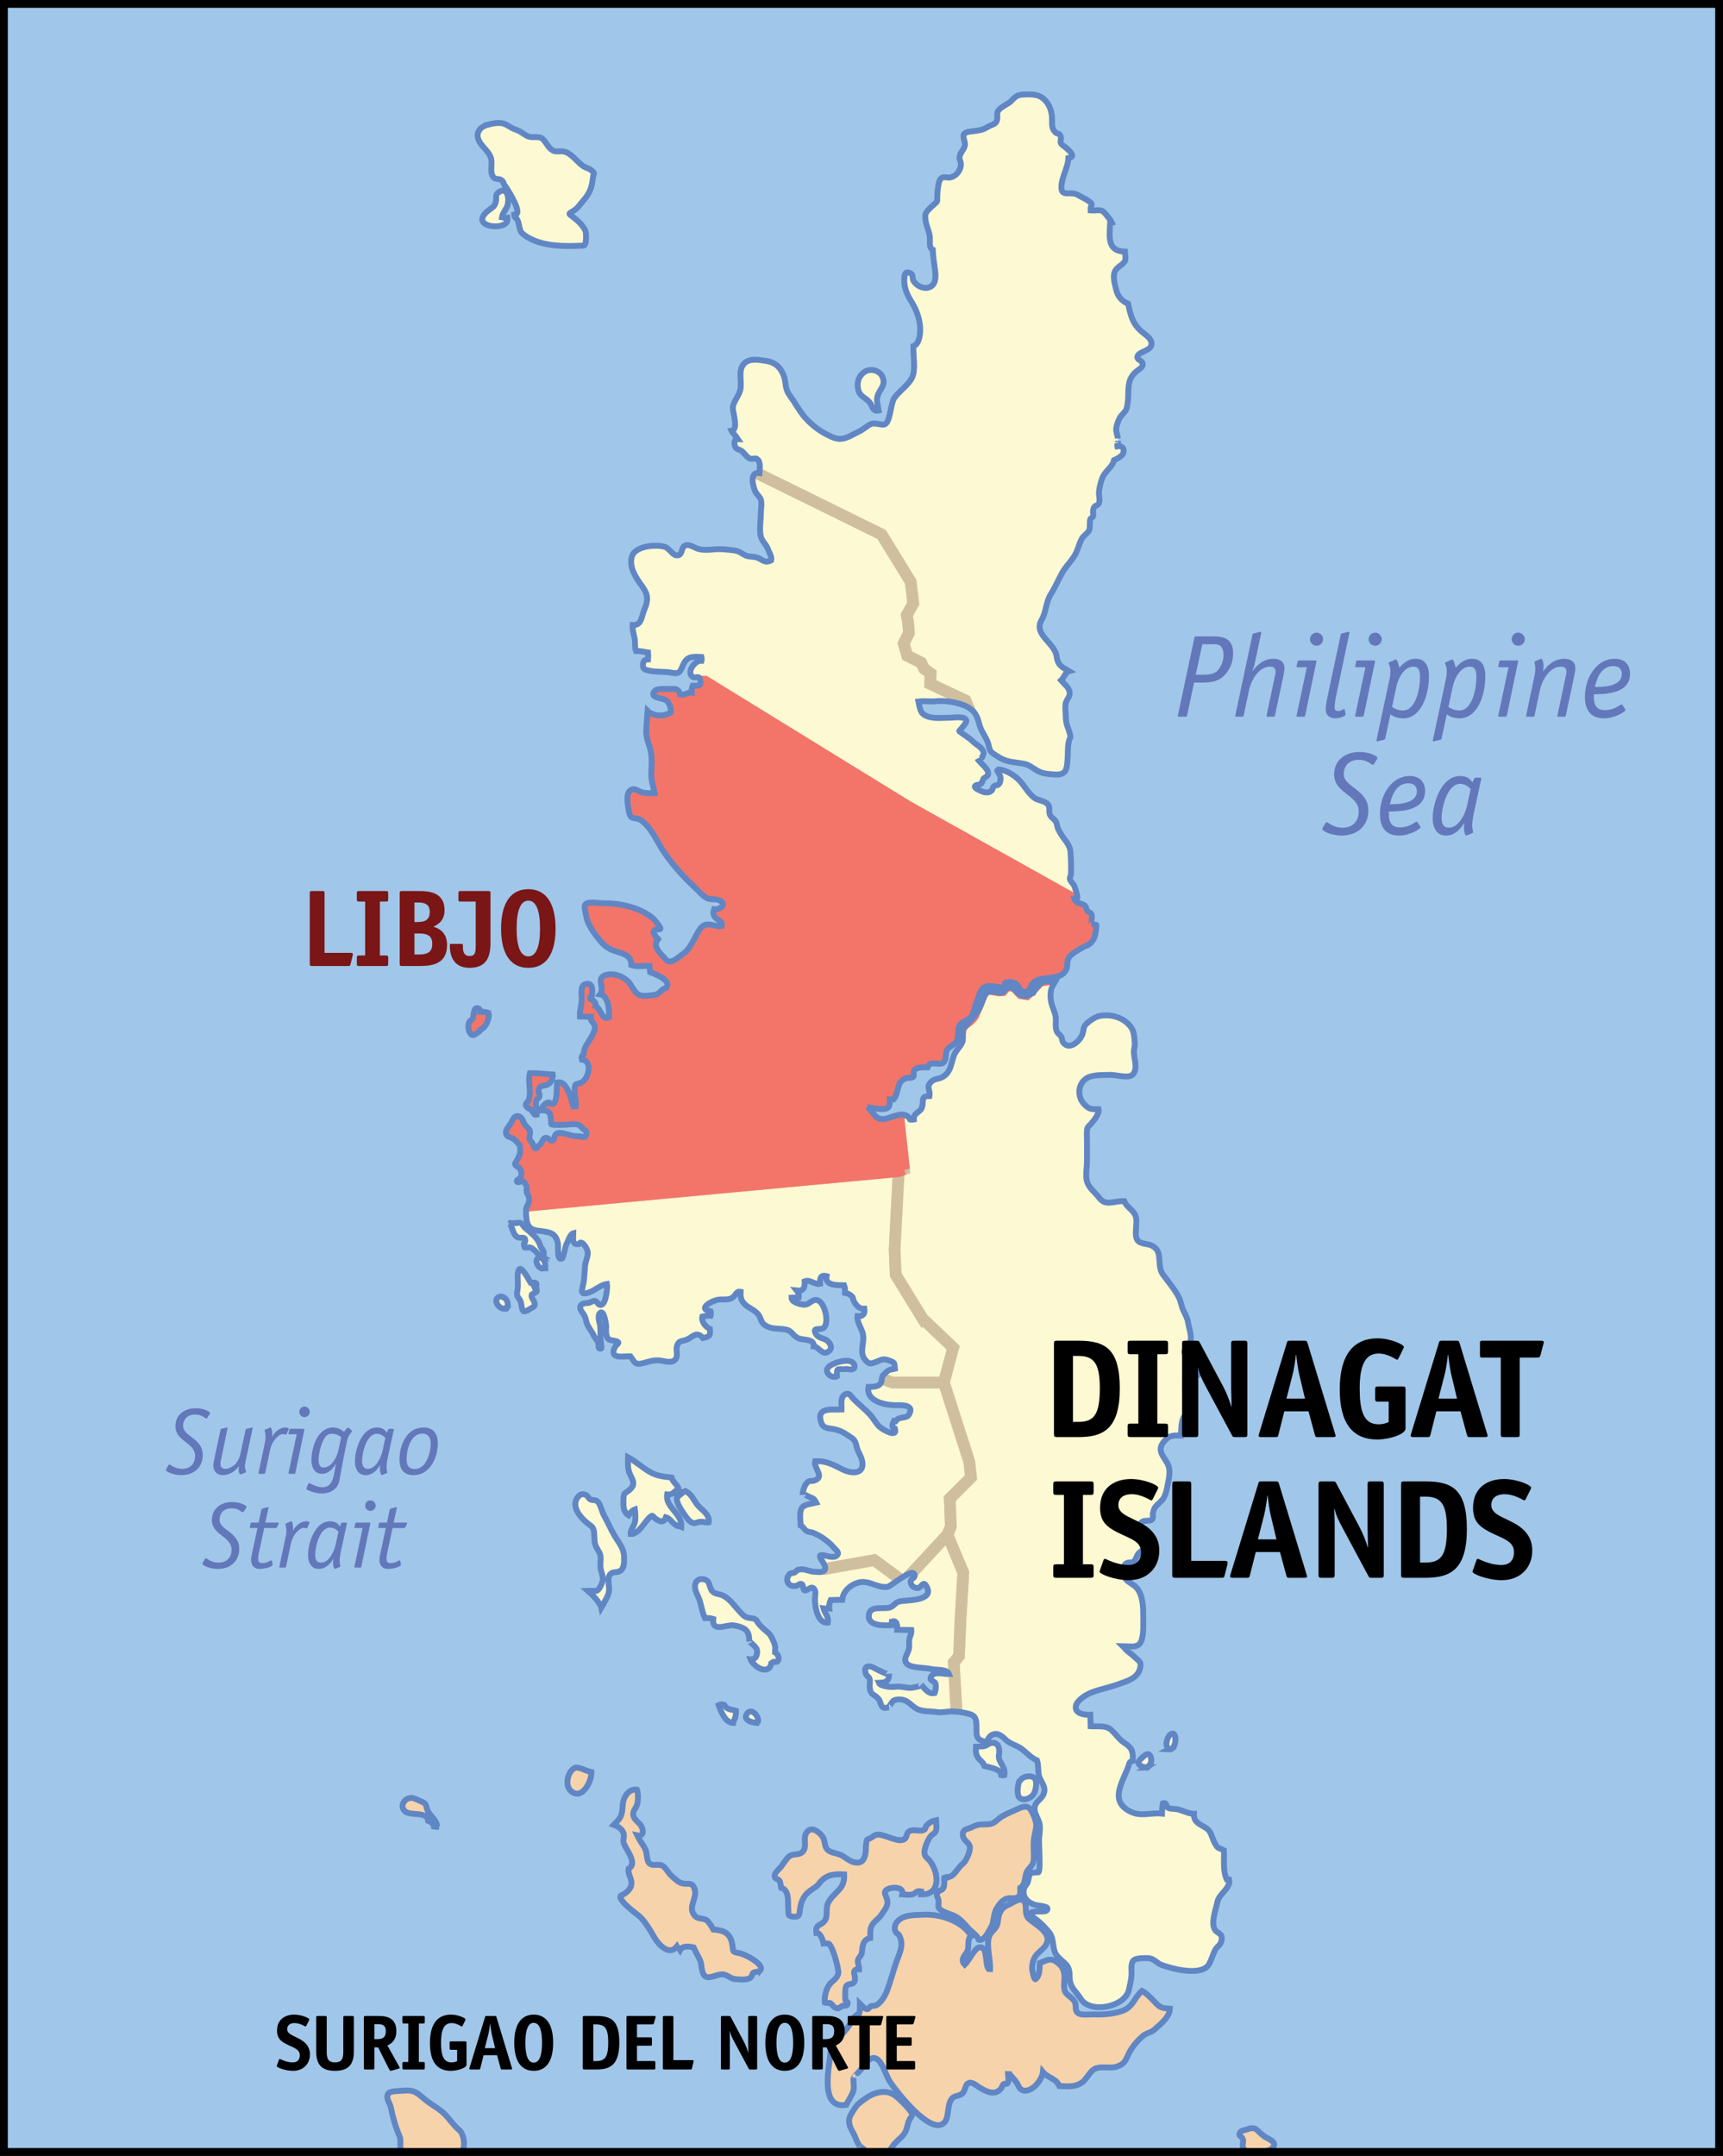 <?xml version="1.0" encoding="UTF-8" standalone="no"?>
<!-- Generator: Adobe Illustrator 9.0, SVG Export Plug-In  -->
<svg
   xmlns:dc="http://purl.org/dc/elements/1.1/"
   xmlns:cc="http://web.resource.org/cc/"
   xmlns:rdf="http://www.w3.org/1999/02/22-rdf-syntax-ns#"
   xmlns:svg="http://www.w3.org/2000/svg"
   xmlns="http://www.w3.org/2000/svg"
   xmlns:sodipodi="http://sodipodi.sourceforge.net/DTD/sodipodi-0.dtd"
   xmlns:inkscape="http://www.inkscape.org/namespaces/inkscape"
   width="441.056pt"
   height="551.632pt"
   viewBox="0 0 441.056 551.632"
   xml:space="preserve"
   id="svg6278"
   sodipodi:version="0.32"
   inkscape:version="0.44.1"
   sodipodi:docname="PH_locator_map_dinagat_islands_libjo.svg"
   sodipodi:docbase="D:\Workarea\Alvin's Documents\Project - Wikipedia\Map - Dinagat Islands - Locators"><rect x="0" y="0" width="441.056" height="551.632" fill="#333333" stroke="none"/><defs
   id="defs6434" /><sodipodi:namedview
   inkscape:window-height="573"
   inkscape:window-width="853"
   inkscape:pageshadow="2"
   inkscape:pageopacity="0.0"
   guidetolerance="10.0"
   gridtolerance="10.0"
   objecttolerance="10.0"
   borderopacity="1.0"
   bordercolor="#666666"
   pagecolor="#ffffff"
   id="base"
   inkscape:zoom="0.54819176"
   inkscape:cx="275.65982"
   inkscape:cy="344.76987"
   inkscape:window-x="88"
   inkscape:window-y="88"
   inkscape:current-layer="svg6278" />
	<style
   type="text/css"
   id="style6280">
	
		.st0{fill:#A0C6E9;stroke:#6086C4;stroke-width:1.5;}
		.st1{fill:#FDF9D2;stroke:none;}
		.st2{fill:#F6D3AA;stroke:none;}
		.st3{fill:#F37569;stroke:#F37569;}
		.st4{fill:none;stroke-width:2;}
		.st5{fill:#7A1616;stroke:none;}
		.st6{fill:#6378BA;stroke:none;}
		.st7{fill-rule:nonzero;clip-rule:nonzero;stroke:#000000;stroke-miterlimit:4;}
		.st8{fill-rule:nonzero;clip-rule:nonzero;fill:#FDF9D2;stroke:#D0BF9F;stroke-width:3;stroke-miterlimit:4;}
		.st9{stroke:none;}
	
	</style>
	<g
   id="Dinagat_x0020_Islands_x0020_BG"
   class="st7">
		<path
   class="st1"
   d="M114.84,20.123V515.501h33.74l-12.34-72.428l99.554,20.068l26.988-1.863l1.306,1.307l1.446,4.059l-0.392,10.394l-1.943,1.78l-0.5,2.556l-1.168,2.056v1.559l1.223,1.722l0.555,3.502l2.724,2.223l2.501,2.613    l0.167,3.111l1.834,3.06l2.393,3.389l0.721,4.336l3.336,5.337h6.336l4.669-1.835l4.003-7.504l13.507,10.56h14.787V20.123H114.84z"
   id="path6283" />
	</g>
	<g
   id="Towns"
   class="st8">
		<path
   id="Tubajon"
   d="M168.648,174.428h11.782l52.028,32.017l45.218,25.264l-2.081-28.598l-10.895-3.335l-4.227-2.668l-6.892-2.668l-2.335-5.558l-4.113-9.672l-9.005-4.226l0.111-2.668l-1.67-1.222l-0.776-1.558l-3.56-1.777    l-0.889-3.114l1.334-2.668l-0.222-2.781l-0.333-1.777l1.668-3.002l-0.667-5.56l-7.45-12.116l-34.797-17.121l-35.52,17.955l2.613,36.741l10.675,0.112z" />
		<path
   id="San_x0020_Jose"
   d="M243.131,383.487l5.448-5.449l-0.445-4.002l-6.503-20.289H228.457l-5.337-1.903l-16.451,5.571l-11.521,39.849l12.409,2.398l3.779,1.777l12.45-2.223l7.561,5.558l11.173-12.062l0.888-2.112l-0.278-7.113z" />
		<path
   id="Loreto"
   d="M270.478,18.343L117.839,27.791l4.56,35.91l68.481,55.919l34.797,17.121l7.45,12.116l0.667,5.56l-1.668,3.002l0.333,1.777l0.222,2.781l-1.334,2.668l0.889,3.114l3.56,1.777l0.776,1.558l1.67,1.222l-0.111,2.668    l9.005,4.226l4.113,9.672l2.335,5.558l6.892,2.668l4.227,2.668l10.895,3.335L309.167,84.379l-38.688-66.036z" />
		<path
   id="Basilisa"
   d="M236.185,337.404l-6.894-11.227l-0.276-6.392l1.056-20.123l-104.674,9.724l-3.34,47.26l23,69.599l33.972,8.007l26.2-4.442l-10.079-32.546l11.521-39.849l16.451-5.571l5.337,1.903h13.174l2.391-8.894    l-7.837-7.45z" />
		<path
   id="Cagdianao"
   d="M271.813,250.135l-5.615,0.779l-1.777,1.889l-1.667,1.556l-1.334-0.222l-1.501-1.613l-1.392-0.555l-1.001,0.334l-0.942,1.055l-0.892,0.058l-2.444-0.446l-1.058,0.334l-0.776,1.113l-2.28,5.391l-0.778,0.945    l-1.61,1.277l-0.778,0.946l-0.222,1.502l-0.113,1.779l-1.222,1.944l-1.334,1.613l-0.667,2.501l-1.834,1.613l-9.227,6.836l-1.334,5.67l1.389,12.729l-1.334,0.5l-1.056,20.123l0.276,6.392l6.894,11.227l7.837,7.45l-2.391,8.894    l6.503,20.289l0.445,4.002l-5.448,5.449l0.278,7.113l-0.888,2.112l4.057,9.727l-0.725,11.952l-0.388,9.393l-1.335,1.612l0.89,15.731l7.282,21.401l18.122,51.028l11.172,3.944l30.627-10.06l6.17-13.896l-2.777-39.633    l0.888-151.858l-30.459-51.585l-14.231-0.334z" />
		<path
   id="Dinagat"
   d="M245.02,441.128l-0.89-15.731l1.335-1.612l0.388-9.393l0.725-11.952l-4.057-9.727l-11.173,12.062l-7.561-5.558l-12.45,2.223l-3.779-1.777l-12.409-2.398l10.079,32.546l-26.2,4.442l3.028,12.493    l62.965-5.617z" />
		<path
   id="Libjo"
   class="st3"
   d="M231.403,299.162l-1.389-12.729l1.334-5.67l9.227-6.836l1.834-1.613l0.667-2.501l1.334-1.613l1.222-1.944l0.113-1.779l0.222-1.502l0.778-0.946l1.61-1.277l0.778-0.945l2.28-5.391l0.776-1.113    l1.058-0.334l2.444,0.446l0.892-0.058l0.942-1.055l1.001-0.334l1.392,0.555l1.501,1.613l1.334,0.222l1.667-1.556l1.777-1.889l5.615-0.779l14.231,0.334l1.79-19.336l-10.159,0.576l-45.218-25.264l-52.028-32.017h-20.677l-44.915,75.596    l10.558,59.363l104.674-9.724l1.334-0.5z" />
	</g>
	<g
   id="Offshore"
   class="st7">
		<path
   class="st2"
   d="M320.285,515.501H305.498l-13.507-10.56l-4.003,7.504l-4.669,1.835h-6.336l-3.336-5.337l-0.721-4.336l-2.393-3.389l-1.834-3.06l-0.167-3.111l-2.501-2.613l-2.724-2.223l-0.555-3.502l-1.223-1.722v-1.559l1.168-2.056    l0.5-2.556l1.943-1.78l0.392-10.394l-1.446-4.059l-1.306-1.307l-97.031-12.256H93.495v101.609H348.29l-28.005-35.131z"
   id="path6294" />
	</g>
	<g
   id="Shore_x0020_Outline"
   class="st7">
		<path
   class="st0"
   d="M1,1v549.632h101.826c-0.018-0.016-0.055-0.016-0.07-0.034c-0.49-0.541-0.06-2.982-0.415-3.801c-1.06-2.468-1.769-4.972-2.324-7.671c-0.208-1.004-1.522-2.532-0.477-3.552    c0.602-0.586,3.025-0.534,3.848-0.618c3.033-0.305,3.729,0.967,5.878,2.628c1.597,1.231,3.429,2.13,4.815,3.626c1.191,1.279,2.149,2.735,3.523,3.877c0.941,0.782,1.53,3.359,0.951,4.79c-0.123,0.308-0.302,0.562-0.544,0.734    c-0.013,0.007-0.037,0.014-0.052,0.021h103.783c0.359,0-1.688-1.532-1.64-1.472c-0.755-0.881-1.052-2.226-1.615-3.234c-0.633-1.142-1.478-2.594-1.004-4.099c0.22-0.701,1.14-2.12,1.593-2.743    c0.695-0.956,1.605-1.477,2.535-2.163c1.881-1.392,4.828-2.34,7.054-1.005c1.31,0.783,3.317,2.887,4.252,4.085c1.144,1.462,0.34,1.337-0.25,2.665c-0.435,0.985-0.407,1.952-0.959,2.924c-0.681,1.198-1.629,1.762-2.54,2.747    c-0.156,0.169-0.292,0.326-0.409,0.474c-1.103,1.384-0.73,1.838-3.188,1.821h94.045c-0.72-0.209-1.277-0.568-1.451-1.159c-0.196-0.653,0.204-1.487-0.026-2.142c-0.303-0.86-1.365-0.654-0.627-1.775    c0.283-0.432,1.062-0.471,1.5-0.632c2.58-0.951,2.434,0.072,4.539,1.664c0.933,0.703,3.736,1.49,2.134,3.085c-0.409,0.407-1.32,0.745-2.357,0.959h116.73V1H1z M111.726,466.586c0,0.274,0.008,0.542-0.026,0.809    c-0.188-0.029-0.409,0.044-0.615,0.002c-0.068-0.79-0.808-1.19-1.498-1.506c-0.216-2.517-4.515-1.157-5.915-2.423c-1.628-1.473,0.149-3.766,2.051-3.385c0.323,0.065,2.139,0.867,2.465,1.037c1.144,0.599,0.797,0.935,1.199,1.967    c0.599,1.54,2.384,2.606,2.507,4.167l-0.168-0.668z M221.16,95.26c1.607-1.175,4.18-0.537,4.837,1.417c0.328,0.985,0.169,1.67-0.151,2.311c-0.317,0.631-0.787,1.219-1.095,2.006c-0.534,1.357-0.061,2.554,0.177,4.036    c-1.648,0.347-1.575-1.222-2.345-2.106c-1.214-1.391-2.584-1.435-2.944-3.462c-0.291-1.645,0.126-3.182,1.522-4.203z M125.067,31.851c1.141-0.284,2.708-0.6,3.877-0.208c1.12,0.377,1.943,1.175,3.09,1.535    c1.303,0.409,1.848,1.107,3.038,1.675c1.076,0.513,2.661-0.073,3.632,0.537c0.709,0.448,1.37,1.816,1.996,2.465c1.511,1.563,2.293,0.498,4.031,1.029c1.589,0.487,3.135,2.64,4.516,3.603c0.63,0.44,1.553,0.591,2.126,1.079    c1.1,0.933,0.521,0.829,0.412,1.829c-0.294,2.775-0.832,4.064-2.663,6.175c-0.818,0.94-1.18,1.628-2.209,2.293c-1.501,0.964-1.527,0.659,0,1.835c1.095,0.844,2.337,2.061,2.929,3.325c0.255,0.54,0.354,3.781-0.453,3.822    c-4.797,0.237-10.787,0.315-14.935-2.524c-1.204-0.824-1.29-1.301-1.54-2.447c-0.172-0.792-0.216-1.058-0.508-1.675c-0.258-0.547-0.821-0.534-0.808-1.31c0.156-0.042,0.294,0.002,0.448-0.047    c0.128-0.042,0.222-0.117,0.287-0.219c0.787-1.232-2.626-6.543-3.069-7.095c-0.488-0.602-0.225-0.998-1.019-1.508c-0.547-0.352-1.41-0.016-1.967-0.701c-0.954-1.178-0.23-3.192-0.537-4.627c-0.341-1.592-1.829-2.708-2.715-3.961    c-1.649-2.334-0.472-4.254,2.043-4.877z M138.074,280.595c-0.136,0.493-0.642,0.597-0.784,0.995c-0.313,0.873,0.151,2.655,0.102,3.659c-0.339,0.112-0.498-0.055-0.691-0.24l-0.732-1.027c-0.589-0.627-0.294,0.023-0.928-0.576    c-1.073-1.014,0.01-0.98,0.365-2.144c0.623-2.043-0.329-4.56,0.234-6.652c1.941-0.099,3.89,0.227,5.862,0.334c0.138,0.873-0.493,2.178-1.313,2.566c-0.998,0.474-2.153,0.065-2.337,1.529c-0.067,0.532,0.388,0.935,0.222,1.556z     M123.066,263.364l-0.352,0.537c-0.831,0.495-1.581,1.475-2.29,0.576c-0.594-0.751-0.693-2.345-0.272-3.028c0.227-0.37,0.657-0.464,0.889-0.886c0.19-0.344,0.128-1.042,0.243-1.425c0.096-0.323,0.18-0.959,0.555-1.115    c0.607-0.256,1.211,0.296,1.133,0.877c0.72,0.04,1.384-0.002,2.08,0.258c0.419,1.185-0.75,3.984-1.985,4.206z M125.226,53.688c0.857-0.649,1.347-0.737,1.684-1.985c0.305-1.121-0.308-1.831,0.784-2.551    c2.293-1.511,2.699,1.806,2.22,3.377c-0.347,1.128-1.241,1.865-1.428,3.087c0.422,0.081,0.954,0.172,1.391,0.107c0.923,3.671-10.753,2.577-4.651-2.035z M129.627,334.682c-0.031,0.083-0.092,0.123-0.123,0.21    c-0.896,0.055-1.483-0.247-2.061-0.935c-0.406-0.482-0.579-1.279-0.151-1.808c0.425-0.524,1.308-0.461,1.835-0.065c0.771,0.581,0.889,1.327,0.889,2.264l-0.388,0.334z M130.463,313.113c0.445-0.177,1.188-0.102,1.678-0.151    c0.339-0.034,0.784-0.169,1.131-0.002c0.435,0.208,0.743,0.823,1.066,1.147c0.354,0.356,0.758,0.62,1.112,0.94c0.62,0.558,1.355,1.193,1.863,1.832c0.365,0.458,0.635,0.963,0.875,1.505c0.144,0.326,0.251,0.969,0.542,1.134    c0.021,0.292,0.284,0.352,0.386,0.602c0.094,0.224,0.078,0.472,0.07,0.721c-0.01,0.284-0.055,0.737-0.344,0.771c0.002,0.003,0.008,0.005,0.011,0.008l-0.279-0.057c0.112,0.06,0.193,0.06,0.269,0.049    c-0.526-0.315-0.93-0.503-1.339-0.98c-0.206-0.239-0.415-0.477-0.664-0.693c-0.352-0.305-0.67-0.62-1.097-0.724c-0.472-0.115-0.923,0.085-1.384,0.002c-0.109-0.282-0.323-0.607-0.234-0.933    c0.102-0.373,0.341-0.38,0.339-0.831c-0.005-1.116-1.001-0.579-1.725-0.782c-1.438-0.396-1.469-2.65-2.274-3.559z M136.365,331.081c-0.665,0.49-0.068,1.131,0.224,1.699c0.456,0.884,0.456,1.454-0.516,1.902    c-0.56,0.255-1.019,0.773-1.667,0.831c-0.402,0.037-0.324,0.183-0.603-0.252c-0.101-0.162-0.124-0.341-0.185-0.521c-0.185-0.568-0.15-1.256-0.38-1.824c-0.261-0.639-0.863-1.019-0.889-1.735    c-0.026-0.67,0.221-1.357,0.221-2.059c0-0.954-0.065-1.973-0.057-2.887c0.005-0.38,0.141-1.477,0.612-1.558c0.323-0.058,0.797,0.594,1.003,0.834c0.722,0.839,1.144,1.845,1.73,2.77c0.427,0.076,1.081-0.321,1.397,0.104    c0.294,0.391-0.136,0.794-0.451,0.977c0.113,0.255,0.267,0.521,0.381,0.763l0.221-0.112c0.126,0.839-0.591,0.737-1.042,1.068z M139.575,324.509h-0.333c-1.178,0.573-2.783-2.001-1.335-2.712c0.526-0.258,1.068,0.37,1.337,0.75    c0.409,0.579,0.331,1.256,0.331,1.962z M148.58,458.759c-0.675,0.308-1.434,0.282-2.225-0.3c-1.879-1.375-1.165-4.872,0.591-6.005c0.983-0.634,3.187,0.802,4.443,0.981c0.081,1.621-1.105,4.542-2.809,5.323z M155.953,403.255    c-0.469,1.011,0.102,2.81-0.072,3.919c-0.198,1.251-0.988,2.356-1.464,3.383l-0.5,0.833c-0.312-1.383-2.335-3.358-3.447-4.344c1.925-0.096,2.371,0.651,3.327-1.289c0.722-1.47,0.602-2.16,0.156-3.576    c-0.422-1.342-0.237-2.036-0.195-3.29c0.046-1.426-0.613-2.004-1.134-3.051c-0.568-1.137-0.415-2.149-0.547-3.63c-0.138-1.565-0.609-1.581-1.792-2.535c-1.642-1.327-3.791-3.877-2.741-6.009c0.544-1.106,1.352-1.621,2.413-1.167    c0.464,0.2,0.711,0.901,1.167,1.167c0.56,0.326,1.269,0.029,1.798,0.497c0.831,0.743,1.123,2.577,1.667,3.547c0.931,1.645,1.671,3.408,2.616,5.05c1.103,1.909,2.493,3.305,2.548,5.623c0.025,1.162,0.118,2.81-0.957,3.546    c-0.945,0.652-2.181-0.086-2.843,1.326z M161.249,377.21c-0.59-1.329-0.54-2.801-0.475-4.333c1.968,1.068,3.612,2.634,5.548,3.749c1.857,1.073,3.51,1.201,5.576,1.441c0.325,1.18,1.558,1.857,1.834,2.943    c-1.35,0.601-1.23,1.52-2.947,1.389c-0.553,3.269,3.906,4.884,3.617,8.292c-0.386-0.162-0.912-0.162-1.309-0.312h0.333c-1.209-0.272-1.755-1.846-2.964-2.147c-0.603,1.568-1.498,1.105-2.502,0.479    c-1.089-0.681-0.657-1.446-1.913-0.209c-1.091,1.079-2.655,4.128-4.602,4.019c-0.123-1.1,0.909-2.051,1.107-3.143c0.172-0.941,0.104-2.241-0.034-3.155c-0.69,0.247-1.198,0.925-1.6,1.503    c-1.417-0.896-1.331-2.251-1.333-3.852c-0.003-2.453,0.661-1.555,1.964-3.038c1.157-1.32,0.259-2.367-0.301-3.626z M174.667,381.981c0.203-0.173,0.45-0.329,0.761-0.455c1.651,0.804,2.066,2.243,3.119,3.563    c1.042,1.309,3.228,2.403,2.868,4.43c-0.773,0.139-1.409-0.188-2.152-0.141c-0.445,0.028-1.312,0.419-1.625,0.375c-0.84-0.125-1.537-0.901-2.117-1.746c-1.114-1.626-3.949-5.258-0.854-6.026z M194.57,504.231    c-0.359,0.412-1.279,0.23-1.766,0.576c-0.235,0.167-0.264,0.931-0.737,1.264c-0.894,0.625-2.516,0.438-3.633,0.37c-1.309-0.081-1.774-0.771-2.869-1.134c-2.104-0.701-5.003,2.411-5.81-1.026c-0.326-1.376-0.125-1.978-0.79-3.213    c-0.493-0.917-0.98-1.81-1.399-2.769c-0.413-0.104-0.901-0.198-1.384-0.222c-0.847-0.039-1.678,0.141-2.081,0.884c-0.18-0.279-0.681-0.571-0.837-0.879c-2.022,2.507-4.727-0.606-5.711-2.276    c-1.256-2.129-2.611-4.602-4.549-6.027c-0.328-0.242-5.518-4.141-3.89-4.82c1.069-0.445,2.215-1.456,2.473-2.529c0.397-1.64-1.004-2.731-0.639-4.308c2.592-1.446-1.36-5.594-1.362-6.866    c-0.003-1.232,0.367-1.517-0.131-2.537c-0.414-0.853-1.433-1.47-2.309-1.792c1.944-1.91,2.09-2.468,2.273-5.175c0.122-1.827,1.427-4.122,3.64-3.808c0.336,0.851,0.325,2.894,0.029,3.808    c-0.397,1.206-1.387,1.696-0.839,3.171c0.348,0.94,1.386,1.428,1.886,2.295c0.56,0.975,0.807,2.794-1.029,2.405c0.575,1.211,1.372,2.269,2.029,3.422c0.602,1.06,0.245,3.264,1.279,3.889c1.128,0.683,2.46-0.336,3.64,0.827    c0.712,0.703,1.071,1.56,1.913,2.29c0.82,0.709,1.703,1.644,2.788,1.881c1.378,0.303,2.337-0.406,2.971,1.2c1.005,2.56-1.804,4.66,0.035,6.969c0.834,1.044,1.974,0.636,3.008,1.164c0.531,0.272,1.563,1.887,1.857,2.476    c2.64,0.153,4.286,0.883,4.807,3.697c0.347,1.881-0.198,2.004,1.835,2.335c1.376,0.224,6.657,2.912,5.302,4.46z M187.768,440.405c-0.023,0.167,0.019,0.308-0.026,0.474c-2.132-0.049-3.202-2.987-3.783-4.601    c0.433-0.216,0.94-0.198,1.446-0.013c0.725,1.321,1.819,1.062,3.001,1.5c0.035,0.829-0.195,2.28-0.804,2.807l0.166-0.167z M194.272,440.905c-0.992-0.003-4.474-0.516-2.973-2.509c1.209-1.605,3.36,1.297,2.64,2.343l0.333,0.166z     M197.73,425.348c-0.475,0.386-0.429,1.176-0.957,1.554c-1.548,1.109-4.13-0.96-4.646-2.314c1.437,0.133,1.858-1.309,1.623-2.481c-0.13-0.657-1.957-2.176-1.954-2.071c-0.021-1.207-0.055-2.407-1.154-3.188    c-0.759-0.536-2.147-0.893-3.033-0.963c-1.824-0.148-5.401,1.867-5.036-1.637c-0.636-0.203-1.407-0.255-2.113-0.219c-0.703-1.387-0.878-3.025-1.362-4.519c-0.378-1.17-1.412-2.647-1.167-3.957c0.21-1.127,1.025-1.652,2.12-1.47    c1.879,0.312,1.347,2.019,2.269,3.051c0.745,0.831,1.78,0.661,2.757,1.136c1.728,0.842,2.793,2.507,4.064,3.872c0.534,0.579,1.128,1.274,1.827,1.639c0.302,0.159,2.417,0.431,2.441,0.475c0.989,1.8,2.1,2.51,3.507,3.783    c0.422,0.381,2.731,4.575,0.748,4.528c1.109,0.026,2.095,1.473,1.445,2.463c-0.297,0.455-1.008,0.015-1.38,0.317z M212.203,507.986c0.81-1.183,2.062-1.547,2.392-3.101c0.195-0.918-1.639-7.806-2.676-7.587    c-0.321,0.067-0.79-0.118-1.113-0.053c-0.2-0.901-0.82-2.765-1.834-2.671c-0.359-2.371,1.24-1.74,2.186-3.134c0.866-1.274,0.076-3.297,0.915-4.72c1.704-2.887,4.216-3.235,4.018-7.103c-2.866-0.148-4.744,0.128-6.431,2.343    c-0.753,0.989-1.492,1.183-2.478,1.975c-1.565,1.261-2.118,2.685-2.404,4.662c-0.184,1.266-0.039,1.977-1.668,1.834c-1.601-0.141-1.209-0.587-1.334-2.001c-0.148-1.69,0.365-4.823-1.806-5.364    c-0.141-0.535-0.159-1.36-0.433-1.81c-0.337-0.55-1.081-0.388-1.228-1.034c-0.198-0.886,0.975-1.809,1.501-2.422c0.67-0.782,1.526-2.356,2.34-2.883c1.214-0.782,2.749,0.013,3.603-1.49    c0.704-1.235-0.106-2.882,0.519-4.171c1-2.064,2.945-0.979,4.137,0.497c0.873,1.081,0.505,2.168,1.157,3.215c0.739,1.185,2.673,1.167,3.816,1.759c1.284,0.664,2.207,1.718,3.737,1.863c1.731,0.164,2.206-1.003,2.451-2.465    c0.123-0.732,0.011-1.495,0.133-2.228c0.253-1.522-0.049-0.939,1.249-1.645c0.179-0.096,1.151-0.761,1.375-0.792c1.022-0.148,2.363,0.38,3.666,0.831c1.287,0.445,2.535,0.816,3.387,0.383c0.899-0.453,0.498-1.412,1.199-1.969    c1.098-0.874,2.757,0.086,3.885-0.451c0.651-0.312,0.295-0.73,0.782-1.215c0.771-0.766,1.286-1.037,2.356-1.263c0.036,0.69,0.229,1.806,0.031,2.475c-0.324,1.076-0.847,0.904-1.471,1.668c-0.645,0.795-1.607,3.127-1.533,4.147    c0.08,1.139,0.846,1.382,1.469,2.199c2.353,3.101,2.616,8.698-2.279,8.468c0.03-0.231-0.081-0.55-0.052-0.781c-1.202-0.279-1.33,0.539-2.177,0.773c-0.752,0.208-1.835,0.047-2.608,0.008c0.407-1.772-1.943-1.904-3.108-1.573    c-2.803,0.802-0.317,2.104-0.75,4.101c-0.208,0.965-1.145,2.184-1.723,2.966c-0.594,0.8-1.615,1.425-2.157,2.33c-0.62,1.039-0.422,2.139-0.484,3.347c-2.012,0.456-1.938,2.189-2.142,3.697    c-0.136,1.009-0.818,1.179-1.009,1.991c-0.151,0.651,0.368,1.553,0.323,2.316c-2.457-0.195-0.508,2.108-1.262,3.226c-0.608,0.91-1.547,0.156-2.103,1.176c-0.3,0.555-0.209,2.837-0.169,3.478    c0.023,0.359,0.917,0.359,0.517,1.119c-0.279,0.529-0.949,0.157-1.309,0.36c-1.105,0.62-0.865,0.881-1.993,0.35c-0.128-0.06-0.762-0.855-0.995-1.011c-0.281-0.189-1.1-0.04-1.478-0.193    c-0.183-1.323,0.308-3.327,1.06-4.43z M295.618,519.235c-0.987,0.9-2.066,0.909-2.996,1.678c-1.327,1.091-2.841,2.873-3.606,4.401c-0.886,1.764-1,2.817-3.194,3.509c-1.699,0.536-4.305-0.286-5.795,0.672    c-1.165,0.75-1.767,2.366-2.919,3.252c-1.732,1.331-3.726,1.142-5.933,1.014c-0.795-1.943-2.929-2.056-4.21-3.585c-0.22,2.026-2.466,4.742-4.49,4.78c-1.484,0.029-1.645-1.138-2.285-2.159c-0.284-0.45-2.212-2.431-2.195-2.832    c-0.027,0.667,0.315,2.451-0.014,2.999c-0.315,0.528-0.847,0.03-1.139,0.359c-0.344,0.386-0.378,0.886-0.657,1.181c-1.692,1.767-3.58,0.731-5.422-0.337c-0.716-0.42-1.732-1.443-2.629-1.212    c-1.133,0.298-0.915,1.688-1.626,2.536c-0.849,1.005-2.017,0.553-2.835,1.503c-1.348,1.571-0.612,4.805-1.998,6.176c-3.455,3.418-12.528-8.375-14.019-10.756c-1.056-1.688-2.134-6.36-4.385-5.774    c-1.149,0.297-1.902,1.566-2.522,2.457c-0.211,0.305-2.272,2.569-2.269,2.554c-0.122,1.35,0.359,2.525-0.19,3.802c-0.433,1.003-1.185,2.151-1.701,3.15c-7.149,1.102-4.083-10.504-3.974-13.818    c0.073-2.207,0.845-2.014,2.121-3.372c0.828-0.88,1.897-2.055,2.592-3.095c0.765-1.136,1.046-2.423,2.596-3.066c0.266-0.801,0.198-1.693,0.189-2.583c0.585,0.568,1.135,1.46,1.978,1.41c0.227-0.013,0.645-0.685,0.906-0.758    c0.261-0.073,1.056-0.081,1.292-0.208c1.304-0.712,2.343-2.505,2.872-3.966c0.842-2.33,1.461-4.732,2.276-7.069c0.324-0.925,0.725-1.84,0.998-2.763c0.394-1.333,0.519-2.684-0.26-4.096c-0.384-0.692-0.782-0.315-1.05-1.284    c-0.173-0.622-0.012-1.435,0.291-1.878c1.512-2.218,4.683-2.01,7.046-2.125c4.369-0.21,9.945,1.671,12.152,5.467c-1.09,0.532-0.505,2.724-0.943,3.742c-0.479,1.123-2.051,2.154-0.703,3.577c0.995-0.925,2.546-4.354,3.835-4.456    c2.059-0.161,1.313,4.308,2.197,5.482c0.065-0.01,0.377-0.008,0.445,0.003c0.119-2.382-1.226-6.762,0.021-8.817c0.456-0.753,1.3-1.356,1.681-2.155c0.404-0.846,0.305-2.115,0.654-3.011c0.567-1.454,1.244-1.856,2.542-2.463    c0.752-0.35,2.369-1.512,3.264-1.17c1.296,0.497,0.864,2.303,1.036,3.302c0.231,1.345,0.745,1.587,1.793,2.375c1.355,1.022,3.869,2.648,3.71,4.629c-0.159,1.967-2.348,2.818-3.252,4.371c-0.508,0.876-0.712,2.002-0.695,3.004    c0.002,0.168,0.498,2.961,0.898,2.609c1.147-1.006,0.988-2.671,1.076-4.119c1.657-0.626,2.679-1.476,4.354-0.243c1.357,1.003,1.871,1.951,1.954,3.549c0.062,1.214-0.334,2.927,0.162,4.005c0.429,0.933,2.042,1.634,2.506,2.666    c0.503,1.123-0.25,2.397,1.159,3.009c0.886,0.386,3.049,0.109,4.01,0.159c2.252,0.115,5.597-0.214,7.536-1.134c2.267-1.076,2.566-3.223,4.471-4.886c1.147,0.61,2.285,1.78,3.169,2.726c1.446,1.548,1.81,1.701,3.977,1.819    c-0.069,2.178-2.383,3.927-3.852,5.264z M241.703,480.503c-0.021,0.409,1.982-0.514,2.134-0.654c0.631-0.584,1.261-1.495,1.822-2.17c0.471-0.571,1.138-0.97,1.5-1.619c0.495-0.877,1.425-2.79,1.022-3.821    c-0.43-1.105-1.813-1.402-1.72-2.984c0.079-1.328,1.464-1.256,2.309-1.696c1.228-0.635,2.012-0.75,3.478-0.75c1.639,0,2.113-0.283,3.223-1.245c1.36-1.181,2.7-1.626,4.222-2.309c1.345-0.602,3.142-1.696,4.117-0.227    c0.608,0.917,1.494,2.96,1.445,4.114c-0.06,1.353-0.57,2.637-0.648,3.986c-0.081,1.303,0.036,2.647,0.036,3.96c0,1.934-0.469,2.093-1.524,3.442c-1.037,1.321-0.315,3.434-1.957,4.528c-0.052,0.834,0.144,1.691-0.356,2.202    c-0.562,0.573-1.571,0.44-2.332,0.445c-1.545,0.011-2.499,1.304-3.31,2.576c-0.989,1.554-0.622,3.542-1.555,5.012c-0.118,0.185-0.246,0.417-0.386,0.664c-0.634,1.123-1.501,2.655-2.624,2.402c-0.526-1.24-1.926-2.027-2.826-3.066    c-0.946-1.09-1.789-2.074-3.057-2.835c-1.202-0.717-2.964-0.988-4.031-1.86c-0.894-0.733-0.269-1.313-0.44-2.337c-0.144-0.85-0.868-1.318-0.086-2.202c0.422-0.477,1.062-0.284,1.394-1.129    c0.284-0.73,0.109-1.654,0.151-2.428z M255.972,450.614c0.506,1.078,1.245,1.837,1.162,3.096c0-0.045,0-0.086,0.005-0.131v0.334c0.01-0.075-0.011-0.131-0.005-0.203c-0.006,0.172,0.01,0.341-0.021,0.511    c-0.237,0.047-0.548,0.069-0.782,0.002c-0.214-1.687-3.103-1.978-4.339-2.334c-0.268-0.98-1.125-1.348-1.644-2.153c-0.562-0.869-0.584-1.575-0.521-2.801c0.73-0.039,1.517,0.009,2.179-0.156c0.583-0.143,1.073-0.631,1.589-0.745    c1.082-0.242,1.96,0.125,2.168,1.584c0.198,1.394-0.448,1.601,0.209,2.997z M264.685,454.872c0.943,0.697,0.514,3.221-0.078,4.174c-0.659,1.058-2.626,1.938-3.677,0.906c-0.748-0.734-0.37-3.527,0.045-4.371v0.499    c0.197-1.378,2.607-2.019,3.71-1.208z M311.001,493.768c0.664,1.076,2.116,0.815,1.668,2.835c-0.308,1.392-1.16,1.261-1.793,2.71c-0.453,1.029-0.815,2.199-1.329,3.168c-1.794,3.393-9.544,1.29-12.227,0.292    c-1.097-0.408-1.806-1.473-2.989-1.67c-0.83-0.141-3.309-0.099-3.971,0.372c-1.055,0.757-0.654,2.647-0.703,3.753c-0.062,1.386-0.403,2.589-0.672,3.877c-0.929,4.45-9.878,6.282-12.335,2.34    c-1.376-2.207-2.835-2.777-2.835-5.671c0-3.223-1.253-3.157-3.127-5.21c-1.568-1.718-0.605-4.255-2.162-6.175c-0.795-0.978-2.018-2.263-3.085-3.086c-1.46-1.122-3.028-1.985,0.042-2.204c0.63-0.045,2.876,0.29,2.629-0.8    c-0.11-0.479-1.765-0.662-2.135-0.701c-2.176-0.23-4.502-1.706-3.849-4.341c0.178-0.704,0.837-1.089,1.014-1.829c0.537-2.232,0.118-2.223,2.643-2.36c0.688-0.037,0.104-7.635,0.188-8.481c0.112-1.12,0.336-2.46,0.172-3.667    c-0.167-1.231-0.855-2.026-1.167-3.16c-0.815-2.944,1.943-2.951,2.342-5.336c0.264-1.571-1.001-2.642-1.342-4.01c-0.328-1.318-0.077-2.687-0.526-3.974c-1.428-0.592-2.561-1.884-3.821-2.857    c-1.285-0.996-2.898-1.256-4.12-2.374c-0.945-0.868-2.187-2.169-3.75-1.179c-1.258,0.795-0.62,2.14-2.462,1.384c-1.67-0.688-1.253-1.967-1.329-3.507c-0.084-1.668-0.021-2.812-1.834-3.336c-1.276-0.366-2.999-0.627-4.336-0.655    c-1.293-0.032-2.582,0.383-4.008,0.163c-1.789-0.273-3.702-0.016-5.284-0.932c-1.256-0.73-2.021-1.985-3.556-2.234c-0.759-0.121-1.681-0.119-2.346,0.335c-0.194,0.133-1.198,1.645-1.008,1.633    c-0.12,0.008-0.367-0.013-0.475,0.023c-1.754,0.602-1.537-1.323-2.194-2.134c-1.148-1.426-2.062-0.831-2.308-3.035c-0.076-0.681,0.18-1.517-0.029-2.168c-0.192-0.599-0.781-0.673-0.972-1.327    c-0.497-1.711,0.31-2.118,1.612-1.708c0.139,0.041,4.378,2.379,4.365,1.727c0.039,1.924-0.831,2.269-2.621,2.337c0.386,0.932,3.187,1.16,4.192,1.018c1.375-0.193,2.652,0.275,4.013,0.278c0.237,0,2.988-0.445,2.613-0.839    c0.981,1.029,1.79,2.54,3.473,2.154c0.24-0.594,0.407-1.826,0.17-2.481c-0.261-0.728-1.962-0.639-0.938-1.957c0.888-1.143,3.232-0.322,4.444-0.398c-0.511-1.383-3.382-0.972-4.643-1.31c-1.544-0.414-5.032-0.158-6.155-1.334    c-1.086-1.139,0.173-2.444,0.485-3.671c0.216-0.836-0.011-1.84,0.153-2.66c0.172-0.876,0.599-1.35,0.492-2.309c-1.201-0.06-2.431,0.011-3.626-0.053c0.052-0.98,0.077-2.524-1.332-2.112c-0.006,0.333-0.25,0.567-0.222,0.945    c-1.688,0.086-6.485,0.297-5.597-3.025c0.573-2.137,4.122-0.867,5.592-1.648c0.917-0.491,1.147-1.251,2.366-1.47c1.767-0.318,9.078-0.037,6.597-3.977c-0.802-1.274-1.17,0.417-1.98,0.573c-0.974,0.188-2.11-0.646-1.959-1.748    c0.07-0.524,1.006-0.842,1.019-1.298c0.071-2.804-5.977,2.665-7.004,2.78c-2.678,0.297-4.726-1.812-7.308-1.131c-2.176,0.575-4.033,2.274-4.231,4.439c-0.976,0.05-1.98,0.003-2.956,0.053c-0.25,0.627-0.478,1.401-0.38,2.115    c-0.445-0.065-1.011,0.131-1.454,0.055c0.373,1.334,1.352,1.988,1.121,3.613c-2.619,0.387-3.388-4.269-3.31-6.143c0.031-0.787,0.354-1.892-0.248-2.516c-0.742-0.769-1.294,0.185-2.042,0.392c-1.076,0.298-0.347-1.545-1.323-1.657    c-0.394-0.044-0.795,0.427-1.168,0.501c-0.342,0.067-1.024,0.067-1.334-0.056c-0.722-0.286-1.154-1.185-0.959-1.901c0.094-0.34,0.339-0.826,0.612-1.06c0.394-0.334,0.934-0.195,1.337-0.44c0.375-0.23,0.394-0.542,0.888-0.668    c0.397-0.099,1.046-0.111,1.458-0.047c0.877,0.146,1.565,0.514,2.5,0.564c0.667,0.033,2.022,0.275,2.567-0.204c0.758-0.666,0.055-1.725-0.331-2.354c-0.381-0.626-1.384-1.912,0.159-1.673c1.02,0.161,2.756,0.94,3.608-0.053    c0.615-0.718-0.537-1.419-1.009-2.001c-0.641-0.789-1.477-1.472-2.295-2.071c-0.934-0.683-1.764-1.094-2.791-1.56c-0.631-0.288-1.177-0.14-1.756-0.498c-0.644-0.397-0.845-1.077-1.515-1.402    c-0.075-1.279-0.445-3.575,0.347-4.599c0.681-0.881,2.603-1.003,3.606-1.246c-0.654-1.253-0.719-0.992-1.772-1.495c-0.114-0.055-1.69-0.965-1.683-0.495c-0.014-0.887,0.308-1.978,0.771-2.676    c0.951-1.434,1.256-0.539,2.537-1.133c2.221-1.032-0.481-2.971-0.14-4.811c2.988-0.151,4.606,0.922,7.137,2.147c2.542,1.23,5.873,1.118,4.81-2.64c-0.294-1.042-1.032-2.03-1.296-3.206c-0.395-1.769-0.721-1.927-2.139-2.865    c-1.305-0.86-2.1-1.31-3.666-1.634c-1.727-0.359-2.84-0.126-3.363-2.001c-1.04-3.724,2.849-2.903,5.303-3.027c0.06-1.151-0.352-2.913,0.645-3.69c1.279-0.99,1.684,0.264,2.502,1.085c1.323,1.323,2.843,2.519,4.108,3.882    c0.945,1.014,1.53,2.326,2.603,3.257c0.645,0.56,4.495,2.874,3.814,0.357c-1.034-0.24-0.626-1.296-0.274-2.004c0.156,0.023,0.274,0.091,0.426,0.114c0.875-1.365,2.735-0.594,3.382-1.639c1.761-2.849-2.314-2.429-3.742-2.474    c-2.631-0.082-7.279-1.148-6.576-4.674c0.805,0.014,2.048-0.049,2.685-0.484c0.992-0.683,0.497-1.938,1.116-2.557c1.59-1.581,1.182-1.204,2.954-1.61c-0.155-1.552,0.196-1.552-1.903-2.253    c-1.288-0.428-1.934,0.166-3.038,0.547c-1.217,0.417-1.579,0.625-2.554-0.458c-1.801-2.009-0.208-4.321-0.664-6.649c-0.308-1.556-1.566-2.987-1.399-4.644c1.373,0.123,1.954-0.573,1.751-1.902c-1.313,0.079-2.09-0.805-2.647-1.857    c-0.467-0.883,0.021-0.873-0.793-1.54c-0.414-0.339-0.954-0.555-1.512-0.657c0.032-0.644-0.002-1.341-0.221-1.949c-1.394-0.026-5.047,0.204-4.5-2.334c-1.589-0.438-1.732,0.693-1.668,1.949c-1.475,0.303-2.488-1.193-3.949-0.617    c0.083,1.581-0.231,2.548-2.009,2.345c0.403,0.495,0.597,1.1,0.461,1.774c-0.589,0.042-1.204,0.011-1.791,0.05c0.007,0.354,0.06,0.321,0.191,0.597c0.305,0.646,2.347,1.245,3.121,1.214c1.467-0.06,2.076-1.753,3.549-1.047    c1.685,0.81,2.769,5.495,1.462,6.85c-0.914,0.946-3.236-0.323-2.051,1.743c0.592,1.027,1.97,0.999,2.746,1.582c0.898,0.672,1.608,1.954,0.43,2.837c-1.56,1.173-2.574-1.277-3.775-1.319    c0.183-1.94-2.6-1.562-3.769-2.009c-1.77-0.674-1.679-1.99-3.427-2.3c-2.035-0.362-3.413,0.037-5.175-1.034c-1.207-0.735-1.045-1.723-1.772-2.731c-0.675-0.935-1.774-1.422-2.726-2.071    c-1.459-0.998-1.967-1.975-1.861-3.809c-1.161-0.23-1.219,0.894-2.011,1.438c-1.012,0.693-2.09,0.49-3.299,0.537c-1.753,0.07-6.047,2.402-2.36,3.03c0.086,0.273,0.088,0.839,0,1.113c-0.701-0.047-1.446,0.081-2.116,0.219    c-0.333,1.253,0.862,2.688,1.947,3.171c0.166,1.873-0.201,1.935-1.806,2.327c-1.7-2.022-2.638-0.099-4.336,0.479c-1.246,0.425-1.913,0.12-2.335,1.667c-0.261,0.962,0.284,2.103-0.167,3.002c-0.771,1.535-2.829,0.756-4.088,0.606    c-1.65-0.191-2.825,0.251-4.458,0.686c-2.042,0.541-2.121-0.362-3.155-1.764c-1.753-0.113-5.55,0.933-3.981-2.364c0.125-0.266,0.954-0.94,0.88-1.172c-0.143-0.457-2.019-0.529-2.386-0.758c-0.506-0.31-0.61-0.931-0.714-1.472    c-0.133-0.72,0.037-1.485-0.046-2.215c-0.081-0.704-0.24-1.44-0.435-2.118c-0.104-0.368-0.477-1.482-1.058-1.037c-0.86,0.651-0.091,2.675-0.011,3.437c0.055,0.541,0.055,1.108,0.055,1.667c0,1.042,0.07,2.019,0.167,3.043    c0.026,0.287,0.354,1.219-0.336,1.017c-0.535-0.156-0.24-1.027-0.341-1.407c-0.139-0.506-0.607-0.951-0.881-1.373c-0.282-0.438-0.453-0.905-0.735-1.337c-0.381-0.588-0.79-1.212-1.115-1.819    c-0.438-0.815-0.453-1.774-0.891-2.584c-0.334-0.62-1.125-1.335-1.037-2.101c0.133-1.141,1.563-0.945,2.321-1.123c0.454-0.107,1.006-0.568,1.514-0.435c0.454,0.12,0.61,0.685,0.998,0.894c1.759,0.943,2.183-4.52,2.032-5.255    c-1.756,0.24-3.002,1.621-4.633,2.17c-2.728,0.917-1.581-0.885-1.345-2.697c0.185-1.415,0.232-2.6,0.334-3.999c0.096-1.334,0.896-2.566,0.669-3.837c-0.12-0.683-1.55-3.174-2.199-1.863c-1.877,0.416-1.488-1.501-1.46-2.744    c-0.852,0.23-1.258,1.897-1.725,2.726c-0.303,0.534-0.803,3.483-1.154,3.689c-1.391,0.818-0.938-3.009-1.042-3.611c-0.232-1.31-0.666-2.394-1.928-2.866c-2.913-1.089-5.776,0.315-6.17-3.835    c-0.065-0.69-0.099-1.392-0.086-2.084c0.013-0.667,0.326-0.966,0.584-1.581c0.193-0.456,0.263-1.097,0.17-1.613c-0.084-0.472-0.461-0.821-0.568-1.279c-0.104-0.451,0.044-0.946-0.039-1.402    c-0.089-0.479-0.347-0.889-0.669-1.225c-0.472-0.484-0.427-0.287-0.943-0.099c-0.36,0.133-1.107,0.26-0.826-0.378c0.034-0.073,0.49-0.318,0.589-0.412c0.24-0.23,0.302-0.297,0.415-0.6    c0.268-0.734,0.052-1.589-0.472-2.154c-0.237-0.253-0.641-0.376-0.862-0.639c-0.352-0.425-0.172-0.565,0.057-0.915c0.453-0.69,0.92-1.56,1.042-2.408c0.06-0.417,0.041-0.969,0-1.389c-0.055-0.555-0.313-0.711-0.667-1.112    c-0.541-0.612-0.815-0.961-1.595-1.264c-0.515-0.2-1.13-0.354-1.303-0.959c-0.331-1.154,0.92-2.051,1.355-2.983c0.394-0.85,0.87-1.913,2.043-1.467c0.821,0.313,0.907,1.35,1.347,2.004c0.336,0.5,1.151,1.076,1.321,1.61    c0.321,1.003-0.586,1.621,0.175,2.556c0.362,0.443,0.519,0.66,0.711,1.173c0.149,0.391,0.344,0.995,0.853,0.735c0.192-0.099,0.263-0.44,0.417-0.6c0.143-0.148,0.315-0.195,0.456-0.307c0.68-0.542,0.766-2.314,2.053-1.553    c0.37,0.219,0.678,0.701,1.173,0.503c0.448-0.177,0.406-0.889,0.596-1.282c0.738-1.53,3.82,0.093,5.06,0.167c0.54,0.031,1.05-0.008,1.571,0.096c0.354,0.07,0.902,0.307,1.225-0.052c0.149-0.167,0.287-0.91,0.206-1.144    c-0.104-0.303-0.651-0.586-0.881-0.787c-0.268-0.234-0.49-0.555-0.777-0.782c-0.867-0.685-2.449-0.284-3.47-0.266c-0.318,0.005-3.893,0.2-3.906-0.151c-0.076-2.199,0.013-3.692-2.658-3.497    c0.047-0.769,1.902-2.869,2.504-1.673c1.899,0.584,1.48-4.117,1.665-5.448c2.577-0.795,3.624,4.625,4.172,6.115c0.211,0.013,0.398,0.018,0.612,0.002c0.208-1.237-0.354-2.817-0.308-4.185c0.081-2.329,0.547-1.097,2.009-2.118    c1.717-1.196,2.574-5.383-0.149-5.706c-0.143-0.615-0.023-1.042,0.446-1.335c0.055-1.925,1.36-3.16,2.179-4.773c0.372-0.735,0.831-1.616,0.683-2.473c-0.157-0.901-1.256-1.175-1.024-2.368    c-0.917-0.05-1.866-0.008-2.783-0.055c-0.076-1.712,0.474-2.882,0.466-4.477c-0.008-1.191-0.458-3.468,0.996-3.838c1.993-0.511,1.712,1.756,1.644,2.801c-0.019,0.287-0.612,0.419-0.477,0.878    c0.109,0.365,0.62,0.211,0.68,0.362c0.221,0.56,0.935,0.537,0.695,1.603c1.397,0.615,1.652,3.887,3.445,2.834c0.086-1.79-0.073-5.458-2.285-5.841c1.415-1.871-1.595-4.516,2.147-5.099c1.725-0.269,3.779,0.56,5.001,1.769    c1.248,1.235,1.673,3.583,3.837,3.697c0.706,0.037,2.58-0.117,3.335-0.334c1.092-0.312,1.511-1.532,2.639-1.696c1.457-1.923-2.72-3.45-4.111-4.002c-0.037-0.552-0.222-1.055-0.222-1.618c-1.427-0.06-3.312,0.308-4.615-0.216    c0.076-1.892-1.308-2.697-2.915-3.184c-1.978-0.602-3.4-1.058-4.826-2.754c-1.422-1.696-3.426-4.237-3.793-6.54c-0.198-1.233-0.832-2.674-0.036-3.205c0.904-0.605,3.42-0.13,4.546-0.13c2.942,0,5.954,0.469,8.684,1.585    c1.397,0.57,2.742,1.308,3.898,2.285c0.078,0.068,2.517,2.736,1.725,2.775c-2.369,0.117-1.735,1.139-0.459,2.527c-1.331,1.683,0.198,3.301,1.272,4.382c0.751,0.753,0.998,1.514,2.089,1.331c0.871-0.145,2.583-1.597,3.299-2.134    c1.256-0.938,1.853-2.257,2.614-3.591c0.558-0.98,1.333-2.871,2.416-3.458c1.494-0.81,3.137,0.459,4.611,0.107c0.528-1.753-2.945-1.48-1.95-4.286c1.319,0.211,3.094-1.037,1.81-2.024c-1.04-0.798-2.549-0.248-3.688-0.832    c-1.067-0.549-2.332-2.071-3.223-2.892c-2.812-2.579-5.336-5.469-7.527-8.593c-1.973-2.817-3.286-6.509-6.207-8.531c-0.615-0.428-1.824-0.297-2.335-0.698c-0.599-0.472-0.745-2.051-0.859-2.809    c-0.206-1.384-0.548-4.034,1.326-4.328c0.625-0.097,1.693,0.685,2.334,0.834c0.977,0.224,2.095,0.198,3.147,0.138c-0.343-1.835-0.943-3.213-0.849-5.183c0.084-1.758,0.195-3.776-0.13-5.454c-0.375-1.925-1.241-3.241-1.168-5.344    c0.057-1.654,0.253-3.26,0.368-4.99c1.103,1.113,3.458,1.423,4.906,0.834c1.188-0.484,1.232-0.227,0.923-1.672c-0.138-0.644-0.555-1.553-1.123-1.931c-0.925-0.614-4.638-0.573-2.791-2.462    c0.618-0.628,3.03-0.368,3.887-0.404c1.373-0.06,2.049-0.162,2.53,1.425c1.112,0.229,1.832-0.607,2.947-0.498c-0.047-0.599,0.003-1.246,0.222-1.779c1.289-0.036,2.256,0.25,2.009-1.232c-0.308-1.85-1.256-0.32-2.171-1.165    c-1.341-1.237,0.818-4.135,2.441-3.994c0.073-0.258,0.073-0.69,0-0.949c-2.053-0.106-3.567-0.247-4.518,1.631c-0.935,1.853-0.779,2.863-3.127,2.392c-1.857-0.376-3.992-0.102-5.829-0.547c-0.852-0.208-1.625-0.347-1.511-1.5    c0.086-0.889,0.321-1.319,1.308-1.363c0.047-0.579,0.049-1.199,0.002-1.782c-1.063-0.196-2.001-0.357-3.114-0.386c-0.372-0.961-0.124-2.191-0.32-3.176c-0.251-1.248-0.586-2.038-0.516-3.439c2.371,0.128,2.231-2.196,3.013-3.992    c1.02-2.337,0.937-3.833-0.464-5.777c-1.572-2.175-3.564-4.956-2.747-7.769c0.785-2.689,6.098-3.189,8.474-2.462c1.005,0.31,1.934,2.017,2.861,2.14c1.734,0.23,1.167-1.736,2.131-2.387c1.024-0.691,2.455,0.422,3.387,0.706    c1.421,0.435,2.728,0.312,4.201,0.164c1.398-0.141,2.679,0.008,4.002,0.138c1.865,0.18,2.118,0.279,3.633,1.209c1.2,0.737,2.279,0.341,3.519,0.821c1.368,0.529,1.772,1.472,3.458,0.645c0.214-0.995-0.494-1.954-0.802-2.803    c-0.433-1.19-1.1-1.644-1.631-2.712c-0.787-1.581-0.209-4.792-0.209-6.628c0-0.962,0.315-2.583-0.034-3.468c-0.278-0.716-1.106-1.353-1.425-2.077c-0.581-1.326-1.545-5.016,1.1-4.653c0.083-1.608,0.362-3.153-0.837-3.695    c-0.284-0.13-1.109,0.216-1.68-0.044c-0.765-0.346-1.343-1.347-1.997-1.865c-0.731-0.584-1.493-0.31-1.797-1.373c-0.225-0.782-0.109-1.751,0.815-1.701c-0.456-0.709-1.507-1.746-1.675-2.134    c1.933-0.188,0.286-4.776,0.359-5.967c0.098-1.576,1.815-3.155,2.001-5.039c0.21-2.163-0.624-4.51,0.839-6.128c1.384-1.532,3.896-1.026,5.831-0.709c2.337,0.383,3.708,1.808,4.461,4.044c0.377,1.123,0.297,2.366,0.713,3.455    c0.365,0.956,1.093,1.795,1.663,2.673c1.184,1.821,2.218,3.616,3.799,5.169c1.91,1.875,3.655,3.014,6.078,4.096c2.781,1.238,4.415-0.224,6.966-1.428c1.045-0.493,1.951-1.41,2.96-1.876c1.142-0.526,2.837,0.477,3.676,0.007    c1.371-0.766,1.345-5.294,2.405-6.766c1.27-1.759,3.596-3.262,4.502-5.169c0.978-2.046,0.204-5.657,0.323-8.013c1.668-0.56,1.84-3.658,1.71-5.104c-0.212-2.356-1.139-4.614-2.402-6.597c-0.981-1.538-1.782-3.521-1.631-5.467    c0.077-0.995,0.03-2.042,1.345-1.584c1.172,0.412,0.552,1.237,0.989,2.011c0.821,1.441,3.098,2.478,4.596,1.389c1.343-0.974,1.082-3.106,0.879-4.521c-0.225-1.56-0.448-3.108-0.534-4.808c-1.12-0.375-0.584-2.605-0.771-3.567    c-0.331-1.701-1.42-3.731-1.084-5.498c0.198-1.05,3.018-3.116,3.01-3.33c-0.042-1.259,0.086-4.821,0.828-5.689c0.751-0.881,1.743-0.159,2.715-0.453c1.363-0.412,2.257-1.589,2.486-2.916c0.158-0.917-0.362-1.407-0.323-2.131    c0.065-1.186,1.115-1.965,1.367-3.083c0.202-0.896-0.679-2.108-0.242-2.866c0.426-0.737,2.16-0.74,2.88-0.847c1.712-0.253,2.188-0.415,3.376-1.134c0.579-0.349,1.463-0.487,1.9-1.034c0.753-0.933,0.075-1.902,0.511-2.812    c0.562-1.178,2.556-1.772,3.488-2.747c1.17-1.227,1.563-1.563,3.528-1.618c1.272-0.037,3.062-0.026,4.169,0.709c1.874,1.246,2.708,3.442,2.704,5.634c0,1.381-0.114,2.376,0.834,3.334c0.575,0.582,1.006,0.073,1.334,1.001    c0.415,1.18-0.599,1.48,0.678,2.408c0.178,0.127,3.57,2.592,1.798,3.072c-0.156,0.042-0.292,0-0.448,0.047c-0.128,2.556-1.715,4.898-1.808,7.381c-0.112,2.869,2.431,1.001,4.241,2.137c0.839,0.526,1.902,0.957,2.668,1.506    c1.543,1.1,0.498,0.836,0.568,2.434c1.749,0.145,2.611-0.49,3.643,0.693c0.404,0.464,1.587,1.915,1.813,2.473c-0.159,0.044-0.303-0.005-0.454,0.052c-0.177,3.569-0.776,7.238,3.784,7.339c0.028,0.532,0.271,1.837,0.034,2.317    c-0.654,1.321-2.327,1.522-2.749,3.205c-0.331,1.331,0.169,2.877,0.466,4.168c0.386,1.681,1.392,2.952,3.08,3.653c0.688,3.364,1.276,5.443,3.947,7.512c1.128,0.873,2.431,1.86,1.913,3.291c-0.48,1.324-3.481,1.526-3.502,2.853    c-0.017,0.839,1.573,0.836,1.357,2.042c-0.115,0.646-1.194,1.259-1.655,1.649c-2.72,2.306-1.714,4.985-2.198,8.138c-0.298,1.92-0.37,1.74-1.642,3.176c-0.562,0.633-0.993,1.894-1.184,2.666    c-0.325,1.303,0.23,2.027,0.323,3.127c0-0.013,0.081,1.207,0.042,1.079c0.025,0.088-0.276,0.562-0.18,0.93c1.228-0.232,1.987,0.607,1.475,1.863c-0.269,0.657-1.56,1.376-2.309,1.696c-0.422,1.816-2.351,2.778-3.036,4.641    c-0.396,1.079-0.713,2.334-0.827,3.502c-0.069,0.688,0.346,2.267,0.007,2.842c-0.641,1.095-1.17,0.196-1.509,1.827c-0.099,0.475,0.135,1.048,0.009,1.509c-0.095,0.336-0.62,0.472-0.72,0.782    c-0.253,0.787,0.049,2.1-0.323,2.843c-0.445,0.889-1.434,1.347-1.907,2.225c-0.521,0.959-0.848,2.296-1.318,3.338c-0.93,2.048-2.549,3.361-3.625,5.266c-1.065,1.892-1.758,3.653-2.954,5.55    c-1.287,2.038-1.115,4.443-2.382,6.632c-2.108,3.65,3.455,5.831,3.882,9.21c0.298,2.342,1.345,2.754,3.192,3.835c-1.008,0.302-1.266,1.607-2.046,2.334c0.81,0.964,1.98,1.722,2.189,3.002    c0.183,1.141-0.72,1.777-0.981,2.78c-0.28,1.092-0.005,2.421,0,3.533c0.014,2.045,0.637,2.752,1.1,4.573c0.254,0.988-0.023,0.552-0.286,1.585c-0.339,1.326-0.255,2.72-0.333,4.205c-0.18,3.421-0.371,4.7-3.873,4.373    c-1.654-0.154-2.6-0.201-4.007-1.003c-1.065-0.61-2.045-1.47-3.293-1.704c-2.835-0.539-4.414-0.297-6.885-1.951c-1.355-0.912-1.82-1.011-2.12-2.546c-0.412-2.119-1.899-3.505-2.402-5.472    c-0.537-2.108-1.037-3.437-3.06-4.578c-2.092-1.18-5.695-1.694-8.046-1.459c-1.495,0.151-3.049-0.128-4.518,0.068c0.432,1.899,0.39,3.231,2.522,3.887c1.759,0.54,3.686,0.268,5.493,0.268c1.097,0,3.789-0.52,4.231,0.665    c0.255,0.68-1.924,2.676-1.793,2.783c1.113,0.899,2.408,1.569,3.429,2.585c0.845,0.839,2.228,1.412,2.708,2.566c0.4,0.964-0.965,2.879-1.504,1.84c0.764,1.467,4.664,3.676,1.634,5.044c-0.094,0.042-0.409,1.214-0.769,1.462    c-0.394,0.273-1.545,0.143-1.506,0.731c0.031,0.461,1.751,1.186,2.131,1.295c0.801,0.229,1.61,0.242,2.228-0.404c0.204-0.211,0.181-0.73,0.524-1.035c0.318-0.279,0.898-0.219,1.141-0.409c0.55-0.432,0.639-1.56,0.475-2.183    c-0.05-0.198-0.933-1.621-0.889-1.628c1.687-0.308,3.921,1.081,5.167,2.126c1.738,1.464,2.713,3.825,4.502,5.104c1.037,0.743,3.153,0.732,3.647,2.022c0.307,0.807-0.064,1.623,0.361,2.417c0.35,0.659,1.011,0.894,1.389,1.501    c0.38,0.615,0.352,1.404,0.691,2.087c0.304,0.615,0.648,1.196,1.025,1.753c0.949,1.41,1.983,2.377,2.09,4.083c0.117,1.861,0.191,3.703,0.117,5.568c-0.021,0.498-0.375,0.85-0.26,1.362c0.112,0.506,0.786,1.097,1.042,1.569    c0.148,0.269,1.195,3.312,0.75,3.325c-0.247,0.007-0.394,0.156-0.638,0.145c0.396,1.227,1.873,1.056,2.626,1.678c0.464,0.381,0.331,0.985,0.725,1.389c0.612,0.633,0.906,0.3,1.105,1.177c0.042,0.183-0.136,2.158-0.161,2.16    c0.489-0.062,0.831,0.235,1.281,0.216c0.225-0.008-0.279,2.575-0.349,2.812c-0.255,0.855-0.706,1.581-1.429,2.142c-0.471,0.365-1.17,0.513-1.696,0.829c-1.019,0.615-2.57,1.43-3.342,2.34    c-0.896,1.052-0.337,2.363-0.964,3.502c-0.59,1.063-1.59,1.5-2.727,1.73c-2.068,0.419-4.58,0.154-5.846,1.761c-0.715,0.904-0.48,2.087-1.966,2.041c-1.397-0.042-1.247-1.298-2.162-2.009    c-0.698-0.54-1.988-0.717-2.806-0.294c-0.269,0.138,0.022,0.871-0.529,1.136c-0.427,0.206-1.254-0.118-1.681-0.159c-1.386-0.141-2.723-0.516-3.706,0.621c-0.666,0.771-1.019,2.482-1.424,3.366    c-0.501,1.1-0.678,2.559-1.237,3.507c-0.639,1.084-2.455,1.324-3.144,2.499c-0.599,1.024-0.099,2.738-0.659,3.833c-0.517,1.011-1.647,1.272-2.36,2.131c-0.766,0.92-0.156,2.798-1.17,3.51    c-1.134,0.795-3.291-0.748-3.997,1.172c-0.946-0.042-2.707-0.067-3.351,0.691c-0.386,0.453-0.003,1.389-0.282,1.681c-0.497,0.521-0.96,0.169-1.643,0.362c-2.906,0.823-1.829,3.52-3.393,5.438c-0.266-0.058-0.683,0.107-0.955,0.055    c-0.023,1.675-0.096,2.413-2.014,2.446c-1.016,0.016-2.588-0.198-3.793-0.539c1.427,0.834,1.857,3.372,4.29,3.083c2.218-0.266,5.264-2.504,6.694,0.125c0.27,0.075,0.673,0.065,0.945,0.011c-0.106-1.744,1.559-1.775,2.033-2.971    c0.67-1.704-0.495-2.997,1.97-3.041c0.303-1.704-0.959-2.233,0.401-3.601c0.901-0.904,1.831-0.685,2.827-1.201c2.639-1.371,2.196-4.201,3.426-6.386c0.696-1.23,1.619-1.717,1.876-3.127c0.139-0.748-0.175-1.597,0-2.334    c0.259-1.083,0.133-0.628,0.801-1.376c1.886-2.113,3.34-3.525,4.166-6.128c0.685-2.157,1.056-2.788,3.209-2.538c0.606,0.071,1.291,0.407,1.96,0.167c0.606-0.218,0.686-0.948,1.371-1.172c1.6-0.518,1.895,0.941,3.007,1.663    c1.49,0.967,2.019,0.188,3.468-0.315c0.618-1.141,1.532-2.452,2.802-2.923c0.992-0.368,2.034,0.13,2.981-0.237l-0.352,0.641c-0.981,1.358-1.06,2.754-0.862,4.361c0.19,1.561,1.079,2.877,1.243,4.409    c0.144,1.344-0.281,2.666,0.419,3.807c0.217,0.354,0.764,0.685,0.996,1.115c0.278,0.513,0.15,1.053,0.558,1.556c1.67,2.074,4.46-0.711,4.919-2.36c0.417-1.502,0.095-1.795,1.334-2.835c0.818-0.685,1.975-1.462,3.002-1.667    c2.85-0.57,6.062,0.31,7.921,2.694c0.959,1.233,0.938,2.658,1.084,4.144c0.089,0.886-0.237,1.642-0.224,2.443c0.03,1.733,1.025,3.924-0.151,5.54c-0.998,1.371-4.445,0.159-5.988,0.242c-1.945,0.104-4.736-0.159-6.293,1.105    c-1.542,1.25-1.88,3.137-1.214,4.984c0.274,0.758,1.014,1.592,1.671,2.108c0.94,0.742,1.745,0.542,2.954,0.602c0.193,1.11-1.206,2.856-1.873,3.653c-0.659,0.784-0.99,0.644-1.112,1.777c-0.089,0.831,0,1.723,0,2.559    c0,1.741,0,3.484,0,5.224c0,1.665-0.435,3.653,0.01,5.282c0.445,1.625,2.111,2.819,3.09,4.127c1.749,2.33,3.732,0.746,6.434,0.905c0.651,1.526,2.332,2.264,2.905,3.765c0.745,1.96-0.948,5.821,1.184,6.777    c1.334,0.599,2.553,0.271,3.827,1.394c1.795,1.576,0.479,4.703,1.951,6.748c1.457,2.022,2.927,3.669,4.039,5.759c0.609,1.146,0.688,2.391,1.261,3.584c0.529,1.103,1.027,1.928,1.204,3.127c0.214,1.444,0.923,3.088,0.6,4.56    c-0.378,1.718-2.682,2.335-0.985,3.942c0.487,0.461,3.82,1.775,4.023,0.357c-0.167,1.167-0.394,3.426-1.165,4.452c-2.092-0.349-3.658,1.694-3.14,3.45c0.528,1.782,2.129,3.129,1.211,5.131c-0.565,1.234-1.667,1.581-2.044,3.121    c-0.303,1.23-0.29,2.53-0.36,3.81c-2.231-0.115-3.204-0.031-4.606,1.871c-1.827,2.479,1.206,4.197,1.589,6.482c0.256,1.524-0.158,3.191-0.459,4.679c-0.215,1.066-0.508,2.438-1.203,3.289    c-1.102,1.35-2.095,1.558-2.465,3.382c-0.148,0.735,0.217,1.3-0.325,1.843c-0.376,0.372-1.835,0.104-2.356,0.455c-1.531,1.04-0.091,1.626,0.392,2.828c0.312,0.773,0.373,3.166,0,3.926c-0.318,0.649-1.048,0.928-1.488,1.478    c-0.271,0.344-0.844,1.815-1.086,1.985c-0.706,0.503-1.573-0.089-2.269,0.701c-0.443,0.505-0.341,1.162-0.37,1.793c-0.131,2.943,2.316,2.728,3.632,4.648c1.312,1.914,1.37,4.627,1.37,6.854c0,1.983,0.144,4.013-0.341,5.84    c-0.651,2.448-2.443,1.859-4.943,1.826c0.173,0.175,0.44,0.336,0.573,0.55c0.444,0.706,1.726,1.443,2.377,2.09c1.365,1.35,1.897,1.308,1.542,2.913c-0.608,2.772-3.404,3.371-5.888,4.289    c-2.53,0.938-6.256,1.454-8.495,3.034c-0.984,0.696-2.503,1.88-2.006,3.311c0.431,1.239,2.493,1.409,3.648,1.356c0.049,0.972,0.002,1.978,0.052,2.949c1.902,0.098,3.992-0.289,5.344,0.979    c0.771,0.723,1.535,1.698,2.259,2.425c0.649,0.651,1.682,1.188,2.249,1.77c0.98,0.997,1.024,2.085,0.933,3.663c-0.99,0.289-0.855,0.75-1.139,1.53c-1.428,3.91-4.805,8.532,0.206,11.298c2.976,1.641,5.273,0.359,8.44,0.683    c0.052-0.908,0.016-1.775,0.22-2.616c1.221-0.294,0.655,0.841,1.43,1.19c0.519,0.234,1.478,0.195,2.04,0.284c1.587,0.25,2.824,1.159,4.482,1.193c-0.184,2.871,2.811,2.777,3.994,4.51c0.528,0.771,0.864,2.205,1.409,3.13    c0.81,1.381,0.755,0.938,2.265,1.701c0.138,2.334-0.331,5.269,0.725,7.446c0.191,0.003,0.419,0.052,0.611,0.056c0.467,2.115-2.566,3.647-2.981,5.641c-0.398,1.931-1.757,5.396-0.662,7.173z M214.256,352.168    c-0.906,0.463-2.215-0.189-2.517-1.103c-0.396-1.201,1.098-1.873,2.246-2.34c0.834-0.337,2.881-0.761,3.799-0.37c1.352,0.576,1.42,2.444-0.501,2.001l-0.609-0.055c-2.112,0.266-2.548-0.75-2.418,1.866z M300.272,443.574    c1.044,0.211,0.814,4.275-1.109,4.111l0.222-0.109c-1.708-0.651-0.282-4.236,0.888-4.002z M293.713,452.245l-0.555,0.222c0.133-0.065,0.261-0.148,0.386-0.23c-0.74,0.021-2.04-0.414-2.166-1.214    c-0.059-0.389,1.363-1.701,1.885-2.001c1.037-0.6,1.469,0.489,1.425,1.556c-0.028,0.73-0.531,1.273-1.144,1.659c0.052-0.002,0.125,0.014,0.169,0.008z"
   id="path6297" />
	</g>
	<g
   id="Frame"
   class="st7">
		<path
   class="st4"
   d="M440.056,550.632H1V1h439.056v549.632z"
   id="path6300" />
	</g>
	<g
   id="Labels"
   class="st7">
		<g
   class="st6"
   id="g6303">
			<path
   d="M303.865,183.084c-0.03,0.24-0.15,0.3-0.33,0.3h-1.801c-0.149,0-0.239-0.06-0.239-0.21l4.26-20.04c0.06-0.24,0.18-0.3,0.359-0.3h3.87c2.37,0,5.67,0,5.67,4.26c0,2.88-1.26,4.92-2.729,6.18     c-1.38,1.17-3.33,1.38-4.86,1.38h-2.399l-1.8,8.43z M308.185,172.644c1.53,0,2.76-0.3,3.45-0.99c1.26-1.38,1.56-3.09,1.56-3.93c0-2.49-1.14-2.88-2.34-2.88h-3.09l-1.68,7.8h2.1z"
   id="path6305" />
			<path
   d="M320.575,162.564c0.029-0.18,0.09-0.42,0.3-0.48l1.5-0.36c0.06,0,0.149-0.06,0.27-0.06c0.21,0,0.24,0.09,0.21,0.24l-1.59,7.53c-0.15,0.63-0.3,1.32-0.69,2.25l0.06,0.06     c1.11-1.56,2.76-3.18,5.43-3.18c1.56,0,2.731,0.81,2.731,2.4c0,0.72-0.181,1.41-0.3,2.1l-2.131,10.02c-0.06,0.21-0.119,0.3-0.359,0.3h-1.56c-0.149,0-0.239-0.06-0.239-0.18c0-0.06,0-0.15,0.029-0.21     l2.101-9.93c0.09-0.39,0.18-0.81,0.18-1.2c0-0.84-0.45-1.29-1.35-1.29c-3.24,0-5.011,3.99-5.431,5.97l-1.38,6.54c-0.06,0.21-0.12,0.3-0.359,0.3h-1.56c-0.149,0-0.24-0.06-0.24-0.18     c0-0.06,0-0.15,0.03-0.21l4.351-20.43z"
   id="path6307" />
			<path
   d="M334.165,182.784c-0.06,0.27-0.09,0.6-0.391,0.6h-1.59c-0.18,0-0.3-0.06-0.3-0.15c0-0.12,0.03-0.27,0.06-0.36l2.58-12.15h-2.37c-0.21,0-0.239-0.09-0.239-0.21c0-0.06,0-0.12,0.029-0.24l0.21-0.96     c0.06-0.21,0.15-0.33,0.36-0.33h3.99c0.42,0,0.479,0.03,0.479,0.24c0,0.18-0.09,0.42-0.149,0.75l-2.67,12.81z M337.015,165.234c-0.93,0-1.68-0.75-1.68-1.68c0-0.9,0.75-1.68,1.68-1.68     c0.9,0,1.68,0.78,1.68,1.68c0,0.93-0.779,1.68-1.68,1.68z"
   id="path6309" />
			<path
   d="M344.394,182.484c0,0.09,0.06,0.24,0.06,0.33c0,0.45-1.47,0.99-2.67,0.99c-1.44,0-2.43-0.78-2.43-2.28c0-1.17,0.42-3,0.54-3.6l3.269-15.36c0.03-0.18,0.09-0.42,0.301-0.48l1.499-0.36     c0.06,0,0.15-0.06,0.271-0.06c0.21,0,0.21,0.09,0.21,0.24l-3.39,16.02c-0.181,0.78-0.42,2.34-0.42,3.03c0,0.75,0.33,0.99,0.869,0.99c0.78,0,1.29-0.51,1.53-0.51c0.12,0,0.18,0.06,0.21,0.21l0.15,0.84z"
   id="path6311" />
			<path
   d="M349.164,182.784c-0.06,0.27-0.09,0.6-0.39,0.6h-1.59c-0.181,0-0.3-0.06-0.3-0.15c0-0.12,0.029-0.27,0.06-0.36l2.58-12.15h-2.37c-0.21,0-0.24-0.09-0.24-0.21c0-0.06,0-0.12,0.03-0.24l0.21-0.96     c0.06-0.21,0.15-0.33,0.36-0.33h3.989c0.42,0,0.48,0.03,0.48,0.24c0,0.18-0.09,0.42-0.15,0.75l-2.67,12.81z M352.015,165.234c-0.931,0-1.681-0.75-1.681-1.68c0-0.9,0.75-1.68,1.681-1.68     c0.899,0,1.68,0.78,1.68,1.68c0,0.93-0.78,1.68-1.68,1.68z"
   id="path6313" />
			<path
   d="M357.024,168.834c0.09-0.03,0.18-0.09,0.3-0.09s0.27,0.18,0.449,0.63c0.15,0.39,0.33,1.02,0.421,1.5c0.84-0.93,2.13-2.31,4.199-2.31c2.16,0,3.391,1.47,3.391,4.44c0,5.13-2.13,10.8-6.57,10.8     c-1.74,0-2.64-0.6-3.3-0.99l-1.29,5.97c-0.03,0.18-0.09,0.42-0.3,0.48l-1.5,0.36c-0.06,0-0.15,0.06-0.271,0.06c-0.21,0-0.21-0.09-0.21-0.24l3.391-15.87c0.119-0.45,0.18-1.14,0.18-1.77     c0-0.48,0-1.02-0.3-1.68c-0.03-0.12-0.15-0.21-0.15-0.42s0.3-0.3,0.45-0.36l1.11-0.51z M356.334,180.894c0.75,0.45,1.47,0.9,2.79,0.9c3.3,0,4.38-5.49,4.38-8.67c0-1.53-0.39-2.55-1.65-2.55     c-2.279,0-3.869,2.52-4.5,5.52l-1.02,4.8z"
   id="path6315" />
			<path
   d="M371.453,168.834c0.091-0.03,0.181-0.09,0.301-0.09s0.27,0.18,0.449,0.63c0.15,0.39,0.33,1.02,0.421,1.5c0.84-0.93,2.13-2.31,4.199-2.31c2.16,0,3.391,1.47,3.391,4.44c0,5.13-2.131,10.8-6.57,10.8     c-1.74,0-2.64-0.6-3.3-0.99l-1.29,5.97c-0.03,0.18-0.09,0.42-0.3,0.48l-1.5,0.36c-0.06,0-0.15,0.06-0.271,0.06c-0.21,0-0.21-0.09-0.21-0.24l3.39-15.87c0.12-0.45,0.181-1.14,0.181-1.77     c0-0.48,0-1.02-0.3-1.68c-0.03-0.12-0.15-0.21-0.15-0.42s0.3-0.3,0.45-0.36l1.109-0.51z M370.764,180.894c0.75,0.45,1.47,0.9,2.79,0.9c3.3,0,4.38-5.49,4.38-8.67c0-1.53-0.39-2.55-1.65-2.55     c-2.279,0-3.87,2.52-4.5,5.52l-1.02,4.8z"
   id="path6317" />
			<path
   d="M385.793,182.784c-0.06,0.27-0.09,0.6-0.39,0.6h-1.59c-0.181,0-0.3-0.06-0.3-0.15c0-0.12,0.029-0.27,0.06-0.36l2.58-12.15h-2.37c-0.21,0-0.24-0.09-0.24-0.21c0-0.06,0-0.12,0.03-0.24l0.21-0.96     c0.06-0.21,0.15-0.33,0.36-0.33h3.989c0.42,0,0.48,0.03,0.48,0.24c0,0.18-0.09,0.42-0.15,0.75l-2.67,12.81z M388.644,165.234c-0.931,0-1.681-0.75-1.681-1.68c0-0.9,0.75-1.68,1.681-1.68     c0.899,0,1.68,0.78,1.68,1.68c0,0.93-0.78,1.68-1.68,1.68z"
   id="path6319" />
			<path
   d="M392.812,172.914c0.12-0.63,0.21-1.29,0.21-1.71c0-0.6-0.12-1.2-0.239-1.8c0-0.12,0.149-0.21,0.27-0.24l1.08-0.45c0.18-0.06,0.3-0.15,0.42-0.15c0.24,0,0.57,0.9,0.57,1.83     c0,0.6-0.09,1.08-0.09,1.35h0.06c1.11-1.56,2.76-3.18,5.43-3.18c1.56,0,2.731,0.81,2.731,2.4c0,0.72-0.15,1.41-0.3,2.1l-2.131,10.02c-0.06,0.21-0.119,0.3-0.359,0.3h-1.56     c-0.149,0-0.239-0.06-0.239-0.18c0-0.06,0-0.15,0.029-0.21l2.101-9.93c0.09-0.39,0.18-0.81,0.18-1.2c0-0.84-0.45-1.29-1.35-1.29c-3.24,0-5.011,3.99-5.431,5.97l-1.38,6.54c-0.06,0.21-0.12,0.3-0.359,0.3     h-1.56c-0.149,0-0.24-0.06-0.24-0.18c0-0.06,0-0.15,0.03-0.21l2.13-10.08z"
   id="path6321" />
			<path
   d="M416.062,181.524c0.03,0.06,0.06,0.09,0.06,0.15c0,0.36-2.641,2.13-5.55,2.13c-3.391,0-4.86-2.16-4.86-5.49c0-5.1,3.12-9.75,7.59-9.75c2.67,0,3.96,1.62,3.96,3.84c0,5.22-6.6,5.22-9.24,5.25     c0,0.27-0.029,0.51-0.029,0.75c0,2.13,0.84,3.3,2.79,3.3c2.67,0,3.869-1.44,4.289-1.44c0.12,0,0.211,0.09,0.271,0.18l0.72,1.08z M415.163,172.494c0-1.26-0.721-2.07-2.19-2.07c-3.42,0-4.38,3.9-4.71,5.37     c1.65,0,6.9,0,6.9-3.3z"
   id="path6323" />
			<path
   d="M351.654,195.564c-0.03,0.03-0.12,0.12-0.21,0.12c-0.271,0-0.69-0.39-1.2-0.66c-0.931-0.51-1.59-0.6-2.55-0.6c-2.221,0-3.721,1.44-3.721,3.66c0,2.07,2.34,3.03,4.29,4.86     c1.08,1.08,2.011,2.28,2.011,4.47c0,3.81-2.731,6.39-6.841,6.39c-2.55,0-4.949-1.11-4.949-1.65c0-0.12,0.06-0.24,0.149-0.39l0.601-1.05c0.149-0.24,0.21-0.33,0.359-0.33c0.15,0,0.48,0.24,1.11,0.63     c0.3,0.18,1.41,0.78,2.97,0.78c2.79,0,4.14-1.86,4.14-4.14c0-4.32-6.3-4.59-6.3-9.51c0-3.54,2.79-5.73,6.42-5.73c2.221,0,3.54,0.63,4.29,1.08c0.24,0.15,0.391,0.27,0.391,0.42     c0,0.12-0.03,0.18-0.12,0.33l-0.84,1.32z"
   id="path6325" />
			<path
   d="M363.594,211.524c0.03,0.06,0.06,0.09,0.06,0.15c0,0.36-2.641,2.13-5.551,2.13c-3.39,0-4.859-2.16-4.859-5.49c0-5.1,3.12-9.75,7.59-9.75c2.67,0,3.96,1.62,3.96,3.84c0,5.22-6.6,5.22-9.24,5.25     c0,0.27-0.029,0.51-0.029,0.75c0,2.13,0.84,3.3,2.789,3.3c2.67,0,3.87-1.44,4.29-1.44c0.12,0,0.21,0.09,0.271,0.18l0.72,1.08z M362.694,202.494c0-1.26-0.721-2.07-2.19-2.07c-3.42,0-4.38,3.9-4.71,5.37     c1.65,0,6.9,0,6.9-3.3z"
   id="path6327" />
			<path
   d="M377.123,208.794c-0.09,0.48-0.27,1.68-0.27,2.37c0,0.6,0.12,1.2,0.24,1.8c0,0.12-0.15,0.21-0.271,0.24l-1.08,0.45c-0.18,0.06-0.3,0.15-0.42,0.15c-0.24,0-0.569-0.9-0.569-1.83     c0-0.6,0-1.11,0.119-1.32l-0.06-0.06c-0.72,1.17-2.19,3.21-4.68,3.21c-2.221,0-3.391-1.8-3.391-4.41c0-3.9,2.19-10.83,7.05-10.83c1.95,0,2.58,0.96,3.15,1.62l0.42-0.93c0.03-0.09,0.09-0.27,0.271-0.27     h1.319c0.12,0,0.24,0.09,0.24,0.18c0,0.09-0.03,0.18-0.06,0.33l-2.011,9.3z M376.464,201.864c-0.271-0.27-1.261-1.29-2.7-1.29c-3.3,0-4.74,6.09-4.74,8.7c0,1.47,0.45,2.52,1.83,2.52     c2.55,0,4.229-3.48,4.74-5.85l0.87-4.08z"
   id="path6329" />
		</g>
		<g
   class="st6"
   id="g6331">
			<path
   d="M53.011,362.862c-0.024,0.024-0.096,0.096-0.168,0.096c-0.216,0-0.552-0.311-0.96-0.527c-0.744-0.408-1.272-0.48-2.04-0.48c-1.776,0-2.976,1.152-2.976,2.928c0,1.656,1.872,2.425,3.432,3.889     c0.864,0.863,1.608,1.823,1.608,3.575c0,3.049-2.184,5.112-5.472,5.112c-2.04,0-3.96-0.888-3.96-1.32c0-0.096,0.048-0.191,0.12-0.311l0.48-0.84c0.12-0.192,0.168-0.265,0.288-0.265c0.12,0,0.384,0.192,0.888,0.505     c0.24,0.144,1.128,0.623,2.376,0.623c2.232,0,3.312-1.487,3.312-3.312c0-3.456-5.04-3.672-5.04-7.607c0-2.832,2.232-4.584,5.136-4.584c1.776,0,2.832,0.504,3.432,0.863c0.192,0.12,0.312,0.217,0.312,0.336     c0,0.097-0.024,0.144-0.096,0.265l-0.672,1.056z"
   id="path6333" />
			<path
   d="M62.851,373.975c-0.072,0.384-0.168,0.792-0.168,1.176c0,0.504,0.168,0.96,0.312,1.464c0,0.096-0.12,0.168-0.216,0.192l-0.864,0.359c-0.144,0.048-0.24,0.12-0.336,0.12c-0.216,0-0.504-0.6-0.504-1.128     c0-0.336,0.072-0.696,0.096-0.912l-0.048-0.048c-0.864,1.103-2.112,2.256-4.2,2.256c-1.128,0-2.328-0.816-2.328-2.519c0-0.433,0.096-0.912,0.216-1.393l1.608-7.56c0.024-0.144,0.072-0.336,0.24-0.384l1.2-0.288     c0.048,0,0.12-0.048,0.216-0.048c0.192,0,0.192,0.071,0.168,0.191l-1.56,7.584c-0.096,0.432-0.264,1.032-0.264,1.464c0,0.84,0.408,1.344,1.224,1.344c1.176,0,2.4-0.911,2.808-1.44c0.864-1.128,1.056-2.232,1.296-3.336     l1.104-5.088c0.024-0.144,0.072-0.336,0.24-0.384l1.2-0.288c0.048,0,0.12-0.048,0.216-0.048c0.192,0,0.168,0.071,0.168,0.191l-1.824,8.521z"
   id="path6335" />
			<path
   d="M67.723,369.559c0.144-0.721,0.264-1.105,0.264-1.824c0-0.96-0.24-1.488-0.24-1.68c0-0.144,0.144-0.24,0.24-0.288l0.96-0.408c0.072-0.024,0.216-0.096,0.312-0.096c0.216,0,0.432,0.768,0.432,1.728     c0,0.24,0,0.456-0.072,0.648l0.048,0.048c0.576-1.225,1.992-2.424,3.336-2.424c0.384,0,0.912,0.144,0.912,0.311c0,0.072-0.024,0.144-0.072,0.24l-0.48,1.103c-0.048,0.12-0.096,0.168-0.168,0.168     c-0.168,0-0.216-0.144-0.768-0.144c-0.888,0-1.92,1.128-2.28,1.656c-0.696,1.031-0.936,2.016-1.152,3.048l-1.104,5.231c-0.048,0.168-0.096,0.24-0.288,0.24h-1.248c-0.12,0-0.192-0.048-0.192-0.144c0-0.049,0-0.049,0.072-0.385     l1.488-7.031z"
   id="path6337" />
			<path
   d="M75.666,376.638c-0.048,0.217-0.072,0.48-0.312,0.48h-1.272c-0.144,0-0.24-0.048-0.24-0.12c0-0.096,0.024-0.216,0.048-0.288l2.064-9.72h-1.896c-0.168,0-0.192-0.072-0.192-0.168c0-0.048,0-0.096,0.024-0.192l0.168-0.768     c0.048-0.168,0.12-0.264,0.288-0.264h3.192c0.336,0,0.384,0.023,0.384,0.191c0,0.144-0.072,0.336-0.12,0.601l-2.136,10.247z M77.947,362.599c-0.744,0-1.344-0.601-1.344-1.345c0-0.72,0.6-1.344,1.344-1.344     c0.72,0,1.344,0.624,1.344,1.344c0,0.744-0.624,1.345-1.344,1.345z"
   id="path6339" />
			<path
   d="M88.026,372.654c-0.36,2.016-0.864,4.536-1.152,6.191c-0.432,2.376-2.519,3.312-4.512,3.312c-1.776,0-3.96-0.936-3.96-1.152c0-0.071,0.072-0.216,0.096-0.311l0.408-1.032c0.024-0.072,0.12-0.144,0.192-0.144     c0.408,0,1.728,1.031,3.48,1.031c3,0,2.856-3.72,3.408-5.88l-0.048-0.048c-0.576,0.912-1.68,2.496-3.504,2.496c-1.776,0-2.712-1.44-2.712-3.528c0-3.023,1.464-8.327,5.568-8.327c1.296,0,2.304,0.743,2.808,1.128     c0.216-0.408,0.696-1.057,1.032-1.057c0.12,0,0.144,0.024,0.216,0.072l0.672,0.624c0.048,0.048,0.096,0.096,0.096,0.168c0,0.168-0.264,0.336-0.432,0.6c-0.768,1.08-0.816,1.776-0.936,2.4l-0.72,3.456z M87.33,367.758     c-0.216-0.191-1.008-0.888-2.28-0.888c-0.96,0-1.224,0.265-1.56,0.576c-1.008,0.935-1.944,4.32-1.944,6.048c0,1.176,0.36,2.016,1.224,2.016c2.088,0,3.432-2.544,3.84-4.344l0.72-3.408z"
   id="path6341" />
			<path
   d="M99.162,373.446c-0.072,0.384-0.216,1.344-0.216,1.895c0,0.48,0.096,0.96,0.192,1.44c0,0.096-0.12,0.168-0.216,0.192l-0.864,0.359c-0.144,0.048-0.24,0.12-0.336,0.12c-0.192,0-0.456-0.72-0.456-1.464     c0-0.48,0-0.888,0.096-1.056l-0.048-0.049c-0.576,0.936-1.752,2.568-3.744,2.568c-1.776,0-2.712-1.44-2.712-3.528c0-3.119,1.752-8.663,5.64-8.663c1.56,0,2.064,0.768,2.52,1.296l0.336-0.744     c0.024-0.072,0.072-0.216,0.216-0.216h1.056c0.096,0,0.192,0.071,0.192,0.144s-0.024,0.144-0.048,0.264l-1.608,7.44z M98.634,367.902c-0.216-0.216-1.008-1.032-2.16-1.032c-2.64,0-3.792,4.872-3.792,6.96     c0,1.176,0.36,2.016,1.464,2.016c2.04,0,3.384-2.783,3.792-4.68l0.696-3.264z"
   id="path6343" />
			<path
   d="M112.074,369.318c0,3.815-2.112,8.136-6.192,8.136c-2.232,0-3.624-1.152-3.624-4.008c0-3.936,2.016-8.184,6.144-8.184c2.28,0,3.672,1.319,3.672,4.056z M108.138,366.822c-2.904,0-4.056,3.792-4.056,6.576     c0,1.584,0.6,2.496,2.088,2.496c2.856,0,4.08-3.937,4.08-6.553c0-1.8-0.888-2.519-2.112-2.519z"
   id="path6345" />
			<path
   d="M62.347,386.862c-0.024,0.024-0.096,0.096-0.168,0.096c-0.216,0-0.552-0.311-0.96-0.527c-0.744-0.408-1.272-0.48-2.04-0.48c-1.776,0-2.976,1.152-2.976,2.928c0,1.656,1.872,2.425,3.432,3.889     c0.864,0.863,1.608,1.823,1.608,3.575c0,3.049-2.184,5.112-5.472,5.112c-2.04,0-3.96-0.888-3.96-1.32c0-0.096,0.048-0.191,0.12-0.311l0.48-0.84c0.12-0.192,0.168-0.265,0.288-0.265c0.12,0,0.384,0.192,0.888,0.505     c0.24,0.144,1.128,0.623,2.376,0.623c2.232,0,3.312-1.487,3.312-3.312c0-3.456-5.04-3.672-5.04-7.607c0-2.832,2.232-4.584,5.136-4.584c1.776,0,2.832,0.504,3.432,0.863c0.192,0.12,0.312,0.217,0.312,0.336     c0,0.097-0.024,0.144-0.096,0.265l-0.672,1.056z"
   id="path6347" />
			<path
   d="M69.739,400.11c0,0.072,0.048,0.191,0.048,0.264c0,0.48-1.824,1.08-3.384,1.08c-1.272,0-2.136-0.816-2.136-2.4c0-0.384,0.144-1.031,0.216-1.415l1.416-6.648h-1.752c-0.12,0-0.192-0.048-0.192-0.144     c0-0.049,0-0.049,0.072-0.385l0.12-0.575c0.048-0.217,0.096-0.288,0.312-0.288h1.752l0.696-3.312c0.048-0.168,0.072-0.216,0.24-0.264l1.272-0.36c0.048,0,0.12-0.023,0.168-0.023c0.12,0,0.144,0.071,0.144,0.144     s-0.024,0.168-0.048,0.264l-0.768,3.553h3.264c0.12,0,0.192,0.071,0.192,0.144s-0.048,0.144-0.096,0.264l-0.384,0.792c-0.072,0.168-0.12,0.192-0.312,0.192H67.627l-1.416,6.648c-0.072,0.359-0.12,0.911-0.12,1.199     c0,0.889,0.336,1.128,1.128,1.128c1.152,0,1.896-0.695,2.232-0.695c0.096,0,0.144,0.048,0.168,0.168l0.12,0.672z"
   id="path6349" />
			<path
   d="M73.051,393.559c0.144-0.721,0.264-1.105,0.264-1.824c0-0.96-0.24-1.488-0.24-1.68c0-0.144,0.144-0.24,0.24-0.288l0.96-0.408c0.072-0.024,0.216-0.096,0.312-0.096c0.216,0,0.432,0.768,0.432,1.728     c0,0.24,0,0.456-0.072,0.648l0.048,0.048c0.576-1.225,1.992-2.424,3.336-2.424c0.384,0,0.912,0.144,0.912,0.311c0,0.072-0.024,0.144-0.072,0.24l-0.48,1.103c-0.048,0.12-0.096,0.168-0.168,0.168     c-0.168,0-0.216-0.144-0.768-0.144c-0.888,0-1.92,1.128-2.28,1.656c-0.696,1.031-0.936,2.016-1.152,3.048l-1.104,5.231c-0.048,0.168-0.096,0.24-0.288,0.24h-1.248c-0.12,0-0.192-0.048-0.192-0.144c0-0.049,0-0.049,0.072-0.385     l1.488-7.031z"
   id="path6351" />
			<path
   d="M87.162,397.446c-0.072,0.384-0.216,1.344-0.216,1.895c0,0.48,0.096,0.96,0.192,1.44c0,0.096-0.12,0.168-0.216,0.192l-0.864,0.359c-0.144,0.048-0.24,0.12-0.336,0.12c-0.192,0-0.456-0.72-0.456-1.464     c0-0.48,0-0.888,0.096-1.056l-0.048-0.049c-0.576,0.936-1.752,2.568-3.744,2.568c-1.776,0-2.712-1.44-2.712-3.528c0-3.119,1.752-8.663,5.64-8.663c1.56,0,2.064,0.768,2.52,1.296l0.336-0.744     c0.024-0.072,0.072-0.216,0.216-0.216h1.056c0.096,0,0.192,0.071,0.192,0.144s-0.024,0.144-0.048,0.264l-1.608,7.44z M86.634,391.902c-0.216-0.216-1.008-1.032-2.16-1.032c-2.64,0-3.792,4.872-3.792,6.96     c0,1.176,0.36,2.016,1.464,2.016c2.04,0,3.384-2.783,3.792-4.68l0.696-3.264z"
   id="path6353" />
			<path
   d="M92.538,400.638c-0.048,0.217-0.072,0.48-0.312,0.48h-1.272c-0.144,0-0.24-0.048-0.24-0.12c0-0.096,0.024-0.216,0.048-0.288l2.064-9.72h-1.896c-0.168,0-0.192-0.072-0.192-0.168c0-0.048,0-0.096,0.024-0.192l0.168-0.768     c0.048-0.168,0.12-0.264,0.288-0.264h3.192c0.336,0,0.384,0.023,0.384,0.191c0,0.144-0.072,0.336-0.12,0.601l-2.136,10.247z M94.818,386.599c-0.744,0-1.344-0.601-1.344-1.345c0-0.72,0.6-1.344,1.344-1.344     c0.72,0,1.344,0.624,1.344,1.344c0,0.744-0.624,1.345-1.344,1.345z"
   id="path6355" />
			<path
   d="M102.594,400.11c0,0.072,0.048,0.191,0.048,0.264c0,0.48-1.824,1.08-3.384,1.08c-1.272,0-2.136-0.816-2.136-2.4c0-0.384,0.144-1.031,0.216-1.415l1.416-6.648h-1.752c-0.12,0-0.192-0.048-0.192-0.144     c0-0.049,0-0.049,0.072-0.385l0.12-0.575c0.048-0.217,0.096-0.288,0.312-0.288h1.752l0.696-3.312c0.048-0.168,0.072-0.216,0.24-0.264l1.272-0.36c0.048,0,0.12-0.023,0.168-0.023c0.12,0,0.144,0.071,0.144,0.144     s-0.024,0.168-0.048,0.264l-0.768,3.553h3.264c0.12,0,0.192,0.071,0.192,0.144s-0.048,0.144-0.096,0.264l-0.384,0.792c-0.072,0.168-0.12,0.192-0.312,0.192h-2.952l-1.416,6.648c-0.072,0.359-0.12,0.911-0.12,1.199     c0,0.889,0.336,1.128,1.128,1.128c1.152,0,1.896-0.695,2.232-0.695c0.096,0,0.144,0.048,0.168,0.168l0.12,0.672z"
   id="path6357" />
		</g>
		<g
   class="st9"
   id="g6359">
			<path
   d="M276.168,343.062c6.876,0,10.476,2.232,10.476,12.204c0,10.332-4.176,12.456-10.584,12.456h-5.508c-0.611,0-0.756-0.144-0.756-0.756v-23.148c0-0.648,0.144-0.756,0.792-0.756h5.58z M275.952,363.834     c4.067,0,5.58-1.765,5.58-8.64c0-6.444-1.549-8.244-5.58-8.244h-1.296v16.884h1.296z"
   id="path6361" />
			<path
   d="M298.991,366.966c0,0.647-0.144,0.756-0.756,0.756h-8.819c-0.612,0-0.757-0.108-0.757-0.756v-1.944c0-0.647,0.144-0.756,0.757-0.756h1.98v-17.747h-1.98c-0.612,0-0.757-0.108-0.757-0.757v-1.943     c0-0.648,0.144-0.756,0.757-0.756h8.819c0.612,0,0.756,0.108,0.756,0.756v1.943c0,0.648-0.144,0.757-0.756,0.757h-1.98v17.747h1.98c0.612,0,0.756,0.108,0.756,0.756v1.944z"
   id="path6363" />
			<path
   d="M319.295,366.966c0,0.647-0.107,0.756-0.756,0.756h-2.376c-0.504,0-0.612-0.072-0.828-0.504l-6.588-12.275c-1.08-2.017-1.691-3.276-2.052-4.896h-0.072c0,0.468,0.108,2.304,0.108,3.96v12.96     c0,0.647-0.144,0.756-0.756,0.756h-2.628c-0.612,0-0.756-0.108-0.756-0.756v-23.148c0-0.648,0.144-0.756,0.756-0.756h2.952c0.539,0,0.611,0.072,0.827,0.468l5.94,11.159c1.008,1.908,1.691,3.744,2.124,5.221h0.071     c0-1.152-0.107-3.672-0.107-4.681v-11.411c0-0.648,0.144-0.756,0.756-0.756h2.628c0.612,0,0.756,0.108,0.756,0.756v23.148z"
   id="path6365" />
			<path
   d="M327.287,366.966c-0.144,0.647-0.216,0.756-0.756,0.756h-3.636c-0.469,0-0.685-0.072-0.721-0.324c0-0.18,0.108-0.468,0.144-0.611l7.092-23.184c0.144-0.468,0.18-0.54,0.792-0.54h3.744c0.54,0,0.611,0.144,0.756,0.576     l7.056,23.219c0.036,0.144,0.144,0.433,0.144,0.576c0,0.216-0.359,0.288-0.72,0.288h-4.032c-0.359,0-0.432-0.108-0.611-0.756l-1.584-5.832h-6.192l-1.476,5.832z M332.579,351.702c-0.324-1.404-0.612-3.528-0.792-5.04h-0.072     c-0.144,1.512-0.468,3.6-0.828,5.04l-1.584,6.191h4.752l-1.476-6.191z"
   id="path6367" />
			<path
   d="M359.795,365.525c0,1.513-4.248,2.809-7.2,2.809c-6.336,0-9.648-4.104-9.648-12.816c0-8.531,3.275-13.067,9.72-13.067c3.239,0,6.695,1.584,6.695,2.196c0,0.108-0.036,0.252-0.18,0.54l-1.188,2.377     c-0.108,0.216-0.253,0.359-0.397,0.359c-0.216,0-2.232-1.584-4.68-1.584c-3.672,0-4.86,3.42-4.86,8.928c0,5.616,0.936,9.18,4.824,9.18c1.332,0,2.268-0.432,2.592-0.575v-5.221h-2.7c-0.611,0-0.756-0.107-0.756-0.756v-2.376     c0-0.647,0.144-0.756,0.756-0.756h6.265c0.611,0,0.756,0.108,0.756,0.756v10.008z"
   id="path6369" />
			<path
   d="M366.203,366.966c-0.144,0.647-0.216,0.756-0.756,0.756h-3.637c-0.468,0-0.684-0.072-0.72-0.324c0-0.18,0.108-0.468,0.144-0.611l7.092-23.184c0.144-0.468,0.18-0.54,0.792-0.54h3.743c0.54,0,0.612,0.144,0.757,0.576     l7.056,23.219c0.036,0.144,0.144,0.433,0.144,0.576c0,0.216-0.359,0.288-0.72,0.288h-4.032c-0.359,0-0.432-0.108-0.611-0.756l-1.584-5.832h-6.192l-1.476,5.832z M371.495,351.702c-0.324-1.404-0.612-3.528-0.792-5.04h-0.072     c-0.144,1.512-0.468,3.6-0.828,5.04l-1.584,6.191h4.752l-1.476-6.191z"
   id="path6371" />
			<path
   d="M389.026,366.966c0,0.647-0.144,0.756-0.756,0.756h-3.348c-0.612,0-0.756-0.108-0.756-0.756v-19.584h-4.716c-0.505,0-0.612-0.107-0.612-0.611v-3.096c0-0.504,0.107-0.612,0.612-0.612h14.831     c0.72,0,0.9,0.072,0.9,0.396c0,0.18-0.036,0.252-0.108,0.504l-0.756,2.844c-0.144,0.576-0.54,0.576-0.828,0.576h-4.464v19.584z"
   id="path6373" />
			<path
   d="M279.948,402.966c0,0.647-0.144,0.756-0.756,0.756h-8.82c-0.611,0-0.756-0.108-0.756-0.756v-1.944c0-0.647,0.144-0.756,0.756-0.756h1.98v-17.747h-1.98c-0.611,0-0.756-0.108-0.756-0.757v-1.943     c0-0.648,0.144-0.756,0.756-0.756h8.82c0.611,0,0.756,0.107,0.756,0.756v1.943c0,0.648-0.144,0.757-0.756,0.757h-1.98v17.747h1.98c0.611,0,0.756,0.108,0.756,0.756v1.944z"
   id="path6375" />
			<path
   d="M295.103,383.562c-0.107,0.216-0.252,0.359-0.396,0.359c-0.216,0-2.448-1.584-5.04-1.584c-1.656,0-3.384,0.648-3.384,2.809c0,2.735,4.212,3.239,7.38,5.579c1.836,1.368,3.096,3.276,3.096,6.013     c0,4.571-3.24,7.596-7.775,7.596c-3.672,0-7.524-1.584-7.524-2.16c0-0.108,0.108-0.36,0.181-0.576l0.827-2.376c0.072-0.216,0.252-0.36,0.397-0.36c0.216,0,2.88,1.584,5.976,1.584c2.017,0,3.24-1.079,3.24-3.312     c0-3.204-3.672-3.528-7.344-5.76c-1.908-1.152-3.132-2.592-3.132-5.58c0-5.184,3.743-7.344,7.92-7.344c3.42,0,6.947,1.584,6.947,2.196c0,0.107-0.036,0.252-0.18,0.54l-1.188,2.376z"
   id="path6377" />
			<path
   d="M313.499,403.073c-0.144,0.576-0.252,0.648-0.792,0.648h-11.879c-0.612,0-0.757-0.108-0.757-0.756v-23.148c0-0.648,0.144-0.756,0.757-0.756h3.348c0.611,0,0.756,0.107,0.756,0.756v19.583h8.676     c0.504,0,0.648,0.181,0.648,0.469c0,0.107-0.036,0.323-0.072,0.468l-0.685,2.735z"
   id="path6379" />
			<path
   d="M319.979,402.966c-0.144,0.647-0.216,0.756-0.756,0.756h-3.636c-0.468,0-0.685-0.072-0.72-0.324c0-0.18,0.107-0.468,0.144-0.611l7.092-23.184c0.144-0.469,0.18-0.54,0.792-0.54h3.744c0.54,0,0.611,0.144,0.756,0.575     l7.056,23.22c0.036,0.144,0.144,0.433,0.144,0.576c0,0.216-0.36,0.288-0.721,0.288h-4.031c-0.36,0-0.433-0.108-0.612-0.756l-1.584-5.832h-6.191l-1.477,5.832z M325.272,387.702c-0.324-1.404-0.612-3.528-0.792-5.04h-0.072     c-0.144,1.512-0.468,3.6-0.828,5.04l-1.584,6.191h4.752l-1.476-6.191z"
   id="path6381" />
			<path
   d="M354.215,402.966c0,0.647-0.108,0.756-0.756,0.756h-2.376c-0.504,0-0.612-0.072-0.828-0.504l-6.588-12.275c-1.08-2.017-1.691-3.276-2.052-4.896h-0.072c0,0.468,0.108,2.304,0.108,3.96v12.96     c0,0.647-0.144,0.756-0.756,0.756h-2.628c-0.612,0-0.757-0.108-0.757-0.756v-23.148c0-0.648,0.144-0.756,0.757-0.756h2.951c0.54,0,0.612,0.071,0.828,0.468l5.94,11.159c1.008,1.908,1.691,3.744,2.124,5.221h0.071     c0-1.152-0.107-3.672-0.107-4.681v-11.411c0-0.648,0.144-0.756,0.756-0.756h2.628c0.612,0,0.756,0.107,0.756,0.756v23.148z"
   id="path6383" />
			<path
   d="M365.015,379.062c6.876,0,10.476,2.231,10.476,12.203c0,10.332-4.176,12.456-10.584,12.456h-5.508c-0.611,0-0.756-0.144-0.756-0.756v-23.148c0-0.648,0.144-0.756,0.792-0.756h5.58z M364.799,399.834     c4.067,0,5.58-1.765,5.58-8.64c0-6.444-1.548-8.244-5.58-8.244h-1.296v16.884h1.296z"
   id="path6385" />
			<path
   d="M390.574,383.562c-0.108,0.216-0.252,0.359-0.397,0.359c-0.216,0-2.447-1.584-5.039-1.584c-1.656,0-3.385,0.648-3.385,2.809c0,2.735,4.212,3.239,7.38,5.579c1.836,1.368,3.097,3.276,3.097,6.013     c0,4.571-3.24,7.596-7.776,7.596c-3.672,0-7.523-1.584-7.523-2.16c0-0.108,0.107-0.36,0.18-0.576l0.828-2.376c0.072-0.216,0.252-0.36,0.396-0.36c0.217,0,2.88,1.584,5.977,1.584c2.016,0,3.239-1.079,3.239-3.312     c0-3.204-3.672-3.528-7.344-5.76c-1.907-1.152-3.132-2.592-3.132-5.58c0-5.184,3.744-7.344,7.92-7.344c3.42,0,6.948,1.584,6.948,2.196c0,0.107-0.036,0.252-0.181,0.54l-1.188,2.376z"
   id="path6387" />
		</g>
		<g
   class="st5"
   id="g6389">
			<path
   d="M89.742,246.673c-0.112,0.448-0.196,0.504-0.616,0.504h-9.24c-0.476,0-0.588-0.084-0.588-0.588V228.585c0-0.504,0.112-0.588,0.588-0.588h2.604c0.476,0,0.588,0.084,0.588,0.588v15.232h6.748c0.392,0,0.504,0.14,0.504,0.364     c0,0.084-0.028,0.252-0.056,0.364l-0.532,2.128z"
   id="path6391" />
			<path
   d="M99.374,246.589c0,0.504-0.112,0.588-0.588,0.588h-6.86c-0.476,0-0.588-0.084-0.588-0.588v-1.512c0-0.504,0.112-0.588,0.588-0.588h1.54v-13.804h-1.54c-0.476,0-0.588-0.085-0.588-0.588v-1.512     c0-0.504,0.112-0.588,0.588-0.588h6.86c0.476,0,0.588,0.084,0.588,0.588v1.512c0,0.504-0.112,0.588-0.588,0.588h-1.54v13.804h1.54c0.476,0,0.588,0.084,0.588,0.588v1.512z"
   id="path6393" />
			<path
   d="M107.27,227.997c2.716,0,6.524,0.392,6.524,4.9c0,2.8-1.792,3.696-2.856,4.228c1.316,0.364,3.5,1.4,3.5,4.62c0,4.676-3.332,5.432-6.944,5.432h-4.592c-0.476,0-0.588-0.112-0.588-0.588V228.585     c0-0.504,0.112-0.588,0.588-0.588h4.368z M106.962,235.921c1.652,0,3.052-0.42,3.052-2.632c0-1.764-1.204-2.352-2.744-2.352h-1.176v4.984h0.868z M107.102,244.237c1.932,0,3.556-0.336,3.556-2.716c0-2.352-1.624-2.66-3.5-2.66     h-1.064v5.376h1.008z"
   id="path6395" />
			<path
   d="M125.554,241.269c0,3.444-0.924,6.384-5.376,6.384c-4.284,0-5.04-3.416-5.04-5.768c0-0.336,0.084-0.364,0.252-0.364h2.772c0.224,0,0.336,0.084,0.336,0.392c0,0.672-0.168,2.716,1.708,2.716c1.568,0,1.568-1.232,1.568-2.828     v-11.116h-3.836c-0.476,0-0.588-0.085-0.588-0.588v-1.512c0-0.504,0.112-0.588,0.588-0.588h7.028c0.476,0,0.588,0.084,0.588,0.588v12.684z"
   id="path6397" />
			<path
   d="M135.241,247.653c-4.34,0-6.972-3.276-6.972-10.052c0-6.804,2.66-10.08,6.972-10.08s6.972,3.304,6.972,10.08c0,6.776-2.632,10.052-6.972,10.052z M138.237,237.601c0-4.396-0.896-7.14-2.996-7.14     c-2.1,0-2.996,2.772-2.996,7.14c0,4.368,0.896,7.112,2.996,7.112c2.1,0,2.996-2.744,2.996-7.112z"
   id="path6399" />
		</g>
		<g
   class="st9"
   id="g6401">
			<path
   d="M78.418,518.34c-0.06,0.12-0.14,0.2-0.22,0.2c-0.12,0-1.36-0.88-2.8-0.88c-0.92,0-1.88,0.36-1.88,1.56c0,1.52,2.34,1.801,4.1,3.101c1.02,0.76,1.72,1.819,1.72,3.34     c0,2.54-1.8,4.22-4.32,4.22c-2.04,0-4.18-0.88-4.18-1.2c0-0.06,0.06-0.199,0.1-0.319l0.46-1.32c0.04-0.12,0.14-0.2,0.22-0.2c0.12,0,1.6,0.88,3.32,0.88c1.12,0,1.8-0.6,1.8-1.84     c0-1.78-2.04-1.96-4.08-3.2c-1.06-0.64-1.74-1.44-1.74-3.1c0-2.88,2.08-4.08,4.4-4.08c1.9,0,3.86,0.88,3.86,1.22c0,0.06-0.02,0.141-0.1,0.301l-0.66,1.319z"
   id="path6403" />
			<path
   d="M90.577,524.9c0,2.979-1.04,4.979-4.82,4.979c-3.78,0-4.82-2-4.82-4.979v-8.641c0-0.359,0.08-0.42,0.42-0.42h1.86c0.34,0,0.42,0.06,0.42,0.42v8.641c0,1.44,0.1,2.819,2.12,2.819     s2.12-1.38,2.12-2.819v-8.641c0-0.359,0.08-0.42,0.42-0.42h1.86c0.34,0,0.42,0.06,0.42,0.42v8.641z"
   id="path6405" />
			<path
   d="M95.837,529.12c0,0.36-0.08,0.42-0.42,0.42h-1.86c-0.34,0-0.42-0.06-0.42-0.42v-12.86c0-0.359,0.08-0.42,0.42-0.42h3.24c1.54,0,4.66,0.101,4.66,3.86c0,2.58-1.54,3.32-2.28,3.7l2.98,5.34     c0.06,0.1,0.16,0.26,0.16,0.38s-0.2,0.18-0.4,0.24l-1.68,0.479c-0.08,0.021-0.2,0.04-0.28,0.04c-0.1,0-0.26-0.24-0.46-0.62l-2.7-5.38h-0.96v5.24z M96.357,521.78c1.3,0,2.4-0.2,2.4-2.04     c0-1.74-1.14-1.8-2.18-1.8h-0.74v3.84h0.52z"
   id="path6407" />
			<path
   d="M108.737,529.12c0,0.36-0.08,0.42-0.42,0.42h-4.9c-0.34,0-0.42-0.06-0.42-0.42V528.04c0-0.36,0.08-0.42,0.42-0.42h1.1v-9.86h-1.1c-0.34,0-0.42-0.06-0.42-0.42v-1.08     c0-0.359,0.08-0.42,0.42-0.42h4.9c0.34,0,0.42,0.06,0.42,0.42v1.08c0,0.36-0.08,0.42-0.42,0.42h-1.1v9.86h1.1c0.34,0,0.42,0.06,0.42,0.42v1.08z"
   id="path6409" />
			<path
   d="M119.417,528.32c0,0.84-2.36,1.56-4,1.56c-3.52,0-5.36-2.28-5.36-7.12c0-4.739,1.82-7.26,5.4-7.26c1.8,0,3.72,0.88,3.72,1.22c0,0.06-0.02,0.141-0.1,0.301l-0.66,1.319     c-0.06,0.12-0.14,0.2-0.22,0.2c-0.12,0-1.24-0.88-2.6-0.88c-2.04,0-2.7,1.899-2.7,4.96c0,3.12,0.52,5.1,2.68,5.1c0.74,0,1.26-0.239,1.44-0.319V524.5h-1.5c-0.34,0-0.42-0.06-0.42-0.42v-1.32     c0-0.359,0.08-0.42,0.42-0.42h3.481c0.34,0,0.42,0.06,0.42,0.42v5.561z"
   id="path6411" />
			<path
   d="M122.977,529.12c-0.08,0.36-0.12,0.42-0.42,0.42h-2.02c-0.26,0-0.38-0.04-0.4-0.18c0-0.101,0.06-0.261,0.08-0.34l3.94-12.881c0.08-0.26,0.1-0.3,0.44-0.3h2.08c0.3,0,0.34,0.08,0.42,0.32     l3.92,12.899c0.02,0.08,0.08,0.24,0.08,0.32c0,0.12-0.2,0.16-0.4,0.16h-2.24c-0.2,0-0.24-0.06-0.34-0.42l-0.88-3.24h-3.44l-0.82,3.24z M125.917,520.64c-0.18-0.779-0.34-1.96-0.44-2.8h-0.04     c-0.08,0.84-0.26,2-0.46,2.8l-0.88,3.44h2.64l-0.82-3.44z"
   id="path6413" />
			<path
   d="M136.617,529.88c-3.1,0-4.98-2.34-4.98-7.18c0-4.86,1.9-7.2,4.98-7.2s4.98,2.36,4.98,7.2s-1.88,7.18-4.98,7.18z M138.757,522.7c0-3.141-0.64-5.101-2.14-5.101s-2.14,1.98-2.14,5.101     s0.64,5.08,2.14,5.08s2.14-1.96,2.14-5.08z"
   id="path6415" />
			<path
   d="M152.716,515.84c3.82,0,5.82,1.24,5.82,6.78c0,5.74-2.32,6.92-5.88,6.92h-3.06c-0.34,0-0.42-0.08-0.42-0.42v-12.86c0-0.359,0.08-0.42,0.44-0.42h3.1z M152.596,527.38     c2.26,0,3.1-0.98,3.1-4.8c0-3.58-0.86-4.58-3.1-4.58h-0.72v9.38h0.72z"
   id="path6417" />
			<path
   d="M167.756,529.12c0,0.36-0.06,0.42-0.4,0.42h-6.58c-0.34,0-0.42-0.06-0.42-0.42v-12.86c0-0.359,0.08-0.42,0.42-0.42h6.56c0.4,0,0.5,0.04,0.5,0.22c0,0.101-0.02,0.141-0.06,0.28l-0.38,1.34     c-0.08,0.301-0.3,0.32-0.46,0.32h-3.88v3.3h3.4c0.36,0,0.42,0.06,0.42,0.42v1.32c0,0.36-0.08,0.42-0.42,0.42h-3.4v3.92h4.28c0.36,0,0.42,0.06,0.42,0.42v1.32z"
   id="path6419" />
			<path
   d="M177.136,529.18c-0.08,0.32-0.14,0.36-0.44,0.36h-6.601c-0.34,0-0.42-0.06-0.42-0.42v-12.86c0-0.359,0.08-0.42,0.42-0.42h1.86c0.34,0,0.42,0.06,0.42,0.42v10.88h4.82     c0.279,0,0.359,0.101,0.359,0.261c0,0.06-0.019,0.18-0.04,0.26l-0.38,1.52z"
   id="path6421" />
			<path
   d="M193.815,529.12c0,0.36-0.06,0.42-0.42,0.42h-1.32c-0.279,0-0.34-0.04-0.46-0.28l-3.659-6.819c-0.601-1.12-0.94-1.82-1.141-2.721h-0.04c0,0.261,0.06,1.28,0.06,2.2v7.2c0,0.36-0.08,0.42-0.42,0.42     h-1.46c-0.341,0-0.421-0.06-0.421-0.42v-12.86c0-0.359,0.08-0.42,0.421-0.42h1.64c0.3,0,0.34,0.04,0.46,0.26l3.3,6.2c0.56,1.06,0.94,2.08,1.18,2.9h0.04c0-0.641-0.06-2.04-0.06-2.601v-6.34     c0-0.359,0.08-0.42,0.42-0.42h1.46c0.34,0,0.42,0.06,0.42,0.42v12.86z"
   id="path6423" />
			<path
   d="M200.895,529.88c-3.101,0-4.981-2.34-4.981-7.18c0-4.86,1.9-7.2,4.981-7.2s4.979,2.36,4.979,7.2s-1.88,7.18-4.979,7.18z M203.035,522.7c0-3.141-0.64-5.101-2.14-5.101s-2.14,1.98-2.14,5.101     s0.64,5.08,2.14,5.08s2.14-1.96,2.14-5.08z"
   id="path6425" />
			<path
   d="M210.615,529.12c0,0.36-0.08,0.42-0.42,0.42h-1.86c-0.34,0-0.42-0.06-0.42-0.42v-12.86c0-0.359,0.08-0.42,0.42-0.42h3.24c1.54,0,4.66,0.101,4.66,3.86c0,2.58-1.54,3.32-2.28,3.7l2.981,5.34     c0.06,0.1,0.159,0.26,0.159,0.38s-0.199,0.18-0.399,0.24l-1.681,0.479c-0.079,0.021-0.199,0.04-0.279,0.04c-0.101,0-0.26-0.24-0.46-0.62l-2.7-5.38h-0.96v5.24z M211.135,521.78c1.301,0,2.4-0.2,2.4-2.04     c0-1.74-1.14-1.8-2.18-1.8h-0.74v3.84h0.519z"
   id="path6427" />
			<path
   d="M222.655,529.12c0,0.36-0.08,0.42-0.42,0.42h-1.86c-0.34,0-0.42-0.06-0.42-0.42v-10.88h-2.62c-0.28,0-0.34-0.06-0.34-0.34v-1.721c0-0.279,0.06-0.34,0.34-0.34h8.24c0.4,0,0.5,0.04,0.5,0.22     c0,0.101-0.021,0.141-0.06,0.28l-0.42,1.58c-0.08,0.32-0.3,0.32-0.46,0.32h-2.479v10.88z"
   id="path6429" />
			<path
   d="M234.255,529.12c0,0.36-0.06,0.42-0.4,0.42h-6.58c-0.34,0-0.42-0.06-0.42-0.42v-12.86c0-0.359,0.08-0.42,0.42-0.42h6.561c0.399,0,0.5,0.04,0.5,0.22c0,0.101-0.021,0.141-0.06,0.28l-0.38,1.34     c-0.08,0.301-0.3,0.32-0.46,0.32h-3.88v3.3h3.4c0.359,0,0.42,0.06,0.42,0.42v1.32c0,0.36-0.08,0.42-0.42,0.42h-3.4v3.92h4.28c0.359,0,0.42,0.06,0.42,0.42v1.32z"
   id="path6431" />
		</g>
	</g>
</svg>